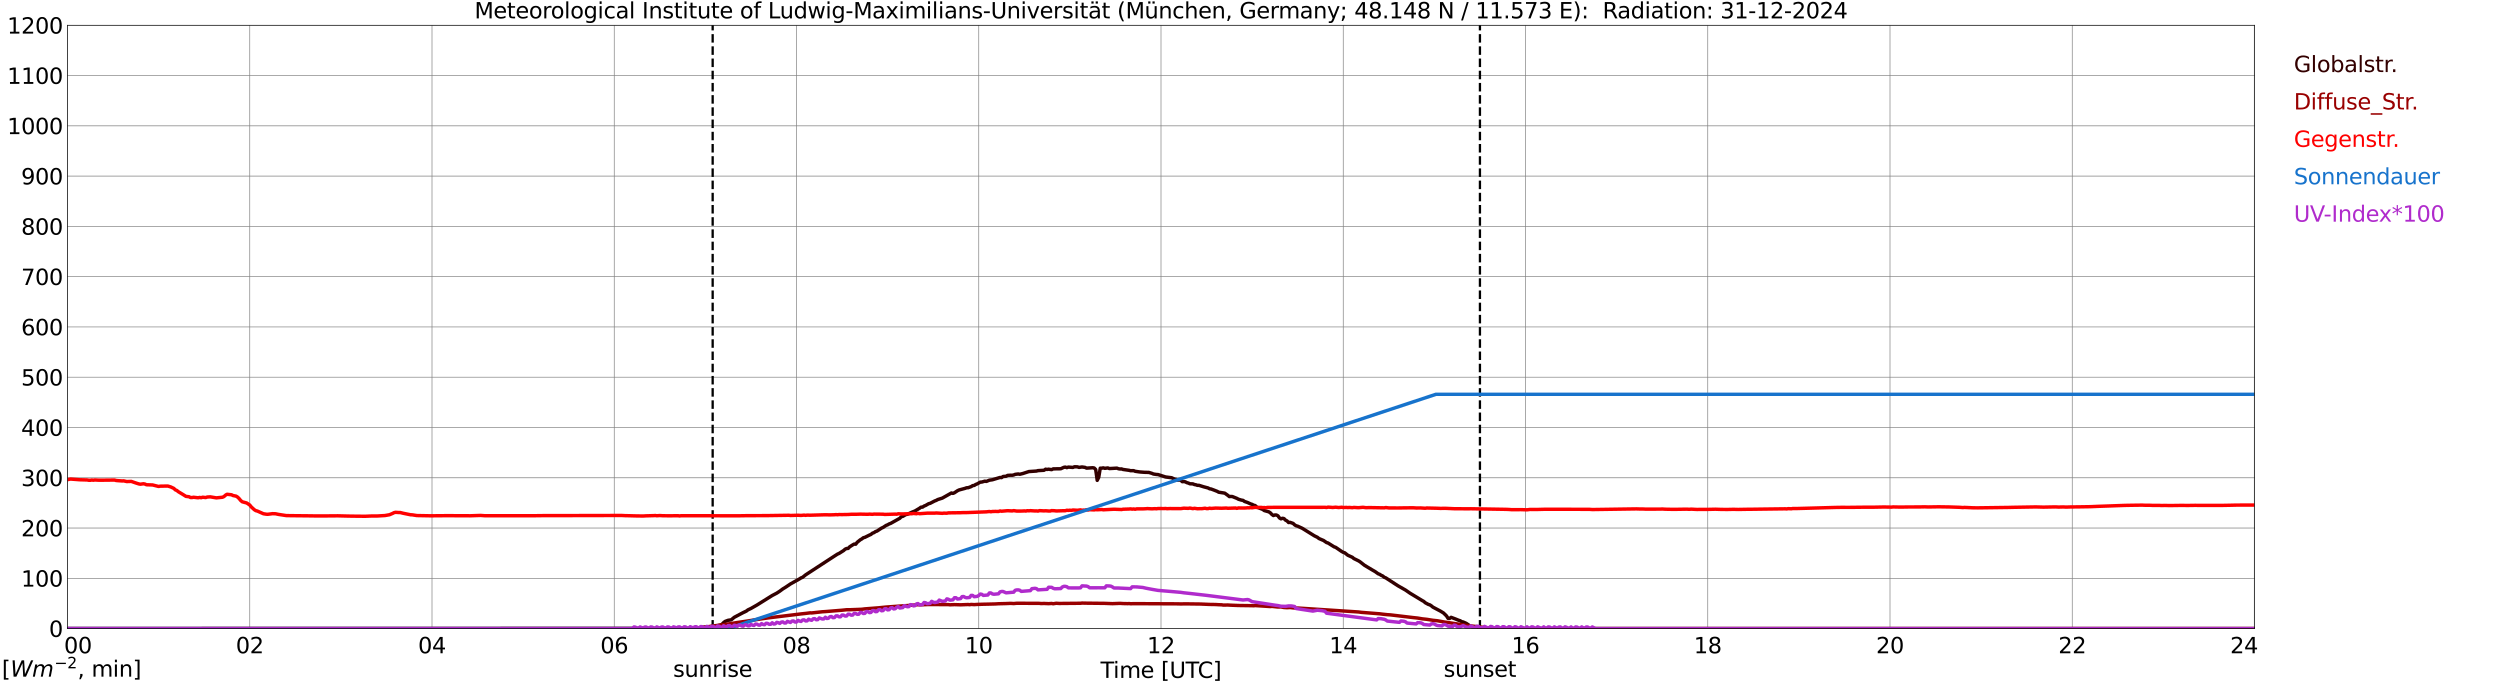 <?xml version="1.0" encoding="utf-8" standalone="no"?>
<!DOCTYPE svg PUBLIC "-//W3C//DTD SVG 1.1//EN"
  "http://www.w3.org/Graphics/SVG/1.1/DTD/svg11.dtd">
<svg xmlns:xlink="http://www.w3.org/1999/xlink" width="1085.4pt" height="296.64pt" viewBox="0 0 1085.4 296.64" xmlns="http://www.w3.org/2000/svg" version="1.1">
 <defs>
  <style type="text/css">*{stroke-linejoin: round; stroke-linecap: butt}</style>
 </defs>
 <g id="figure_1">
  <g id="patch_1">
   <path d="M 0 296.64 
L 1085.4 296.64 
L 1085.4 0 
L 0 0 
z
" style="fill: #ffffff"/>
  </g>
  <g id="axes_1">
   <g id="patch_2">
    <path d="M 29.306 272.909 
L 978.814 272.909 
L 978.814 10.976 
L 29.306 10.976 
z
" style="fill: #ffffff"/>
   </g>
   <g id="patch_3">
    <path d="M 978.814 272.909 
L 978.814 272.909 
L 978.814 10.976 
L 978.814 10.976 
z
" clip-path="url(#p396690f24a)" style="fill: #d3d3d3; opacity: 0.25; stroke: #d3d3d3; stroke-linejoin: miter"/>
   </g>
   <g id="matplotlib.axis_1">
    <g id="xtick_1">
     <g id="line2d_1">
      <path d="M 29.306 272.909 
L 29.306 10.976 
" clip-path="url(#p396690f24a)" style="fill: none; stroke: #808080; stroke-width: 0.3; stroke-linecap: square"/>
     </g>
     <g id="line2d_2"/>
     <g id="text_1">
      <!--    00 -->
      <g transform="translate(18.733 283.627) scale(0.095 -0.095)">
       <defs>
        <path id="DejaVuSans-20" transform="scale(0.016)"/>
        <path id="DejaVuSans-30" d="M 2034 4250 
Q 1547 4250 1301 3770 
Q 1056 3291 1056 2328 
Q 1056 1369 1301 889 
Q 1547 409 2034 409 
Q 2525 409 2770 889 
Q 3016 1369 3016 2328 
Q 3016 3291 2770 3770 
Q 2525 4250 2034 4250 
z
M 2034 4750 
Q 2819 4750 3233 4129 
Q 3647 3509 3647 2328 
Q 3647 1150 3233 529 
Q 2819 -91 2034 -91 
Q 1250 -91 836 529 
Q 422 1150 422 2328 
Q 422 3509 836 4129 
Q 1250 4750 2034 4750 
z
" transform="scale(0.016)"/>
       </defs>
       <use xlink:href="#DejaVuSans-20"/>
       <use xlink:href="#DejaVuSans-20" transform="translate(31.787 0)"/>
       <use xlink:href="#DejaVuSans-20" transform="translate(63.574 0)"/>
       <use xlink:href="#DejaVuSans-30" transform="translate(95.361 0)"/>
       <use xlink:href="#DejaVuSans-30" transform="translate(158.984 0)"/>
      </g>
     </g>
    </g>
    <g id="xtick_2">
     <g id="line2d_3">
      <path d="M 108.431 272.909 
L 108.431 10.976 
" clip-path="url(#p396690f24a)" style="fill: none; stroke: #808080; stroke-width: 0.3; stroke-linecap: square"/>
     </g>
     <g id="line2d_4"/>
     <g id="text_2">
      <!-- 02 -->
      <g transform="translate(102.387 283.627) scale(0.095 -0.095)">
       <defs>
        <path id="DejaVuSans-32" d="M 1228 531 
L 3431 531 
L 3431 0 
L 469 0 
L 469 531 
Q 828 903 1448 1529 
Q 2069 2156 2228 2338 
Q 2531 2678 2651 2914 
Q 2772 3150 2772 3378 
Q 2772 3750 2511 3984 
Q 2250 4219 1831 4219 
Q 1534 4219 1204 4116 
Q 875 4013 500 3803 
L 500 4441 
Q 881 4594 1212 4672 
Q 1544 4750 1819 4750 
Q 2544 4750 2975 4387 
Q 3406 4025 3406 3419 
Q 3406 3131 3298 2873 
Q 3191 2616 2906 2266 
Q 2828 2175 2409 1742 
Q 1991 1309 1228 531 
z
" transform="scale(0.016)"/>
       </defs>
       <use xlink:href="#DejaVuSans-30"/>
       <use xlink:href="#DejaVuSans-32" transform="translate(63.623 0)"/>
      </g>
     </g>
    </g>
    <g id="xtick_3">
     <g id="line2d_5">
      <path d="M 187.557 272.909 
L 187.557 10.976 
" clip-path="url(#p396690f24a)" style="fill: none; stroke: #808080; stroke-width: 0.3; stroke-linecap: square"/>
     </g>
     <g id="line2d_6"/>
     <g id="text_3">
      <!-- 04 -->
      <g transform="translate(181.513 283.627) scale(0.095 -0.095)">
       <defs>
        <path id="DejaVuSans-34" d="M 2419 4116 
L 825 1625 
L 2419 1625 
L 2419 4116 
z
M 2253 4666 
L 3047 4666 
L 3047 1625 
L 3713 1625 
L 3713 1100 
L 3047 1100 
L 3047 0 
L 2419 0 
L 2419 1100 
L 313 1100 
L 313 1709 
L 2253 4666 
z
" transform="scale(0.016)"/>
       </defs>
       <use xlink:href="#DejaVuSans-30"/>
       <use xlink:href="#DejaVuSans-34" transform="translate(63.623 0)"/>
      </g>
     </g>
    </g>
    <g id="xtick_4">
     <g id="line2d_7">
      <path d="M 266.683 272.909 
L 266.683 10.976 
" clip-path="url(#p396690f24a)" style="fill: none; stroke: #808080; stroke-width: 0.3; stroke-linecap: square"/>
     </g>
     <g id="line2d_8"/>
     <g id="text_4">
      <!-- 06 -->
      <g transform="translate(260.638 283.627) scale(0.095 -0.095)">
       <defs>
        <path id="DejaVuSans-36" d="M 2113 2584 
Q 1688 2584 1439 2293 
Q 1191 2003 1191 1497 
Q 1191 994 1439 701 
Q 1688 409 2113 409 
Q 2538 409 2786 701 
Q 3034 994 3034 1497 
Q 3034 2003 2786 2293 
Q 2538 2584 2113 2584 
z
M 3366 4563 
L 3366 3988 
Q 3128 4100 2886 4159 
Q 2644 4219 2406 4219 
Q 1781 4219 1451 3797 
Q 1122 3375 1075 2522 
Q 1259 2794 1537 2939 
Q 1816 3084 2150 3084 
Q 2853 3084 3261 2657 
Q 3669 2231 3669 1497 
Q 3669 778 3244 343 
Q 2819 -91 2113 -91 
Q 1303 -91 875 529 
Q 447 1150 447 2328 
Q 447 3434 972 4092 
Q 1497 4750 2381 4750 
Q 2619 4750 2861 4703 
Q 3103 4656 3366 4563 
z
" transform="scale(0.016)"/>
       </defs>
       <use xlink:href="#DejaVuSans-30"/>
       <use xlink:href="#DejaVuSans-36" transform="translate(63.623 0)"/>
      </g>
     </g>
    </g>
    <g id="xtick_5">
     <g id="line2d_9">
      <path d="M 345.808 272.909 
L 345.808 10.976 
" clip-path="url(#p396690f24a)" style="fill: none; stroke: #808080; stroke-width: 0.3; stroke-linecap: square"/>
     </g>
     <g id="line2d_10"/>
     <g id="text_5">
      <!-- 08 -->
      <g transform="translate(339.764 283.627) scale(0.095 -0.095)">
       <defs>
        <path id="DejaVuSans-38" d="M 2034 2216 
Q 1584 2216 1326 1975 
Q 1069 1734 1069 1313 
Q 1069 891 1326 650 
Q 1584 409 2034 409 
Q 2484 409 2743 651 
Q 3003 894 3003 1313 
Q 3003 1734 2745 1975 
Q 2488 2216 2034 2216 
z
M 1403 2484 
Q 997 2584 770 2862 
Q 544 3141 544 3541 
Q 544 4100 942 4425 
Q 1341 4750 2034 4750 
Q 2731 4750 3128 4425 
Q 3525 4100 3525 3541 
Q 3525 3141 3298 2862 
Q 3072 2584 2669 2484 
Q 3125 2378 3379 2068 
Q 3634 1759 3634 1313 
Q 3634 634 3220 271 
Q 2806 -91 2034 -91 
Q 1263 -91 848 271 
Q 434 634 434 1313 
Q 434 1759 690 2068 
Q 947 2378 1403 2484 
z
M 1172 3481 
Q 1172 3119 1398 2916 
Q 1625 2713 2034 2713 
Q 2441 2713 2670 2916 
Q 2900 3119 2900 3481 
Q 2900 3844 2670 4047 
Q 2441 4250 2034 4250 
Q 1625 4250 1398 4047 
Q 1172 3844 1172 3481 
z
" transform="scale(0.016)"/>
       </defs>
       <use xlink:href="#DejaVuSans-30"/>
       <use xlink:href="#DejaVuSans-38" transform="translate(63.623 0)"/>
      </g>
     </g>
    </g>
    <g id="xtick_6">
     <g id="line2d_11">
      <path d="M 424.934 272.909 
L 424.934 10.976 
" clip-path="url(#p396690f24a)" style="fill: none; stroke: #808080; stroke-width: 0.3; stroke-linecap: square"/>
     </g>
     <g id="line2d_12"/>
     <g id="text_6">
      <!-- 10 -->
      <g transform="translate(418.89 283.627) scale(0.095 -0.095)">
       <defs>
        <path id="DejaVuSans-31" d="M 794 531 
L 1825 531 
L 1825 4091 
L 703 3866 
L 703 4441 
L 1819 4666 
L 2450 4666 
L 2450 531 
L 3481 531 
L 3481 0 
L 794 0 
L 794 531 
z
" transform="scale(0.016)"/>
       </defs>
       <use xlink:href="#DejaVuSans-31"/>
       <use xlink:href="#DejaVuSans-30" transform="translate(63.623 0)"/>
      </g>
     </g>
    </g>
    <g id="xtick_7">
     <g id="line2d_13">
      <path d="M 504.06 272.909 
L 504.06 10.976 
" clip-path="url(#p396690f24a)" style="fill: none; stroke: #808080; stroke-width: 0.3; stroke-linecap: square"/>
     </g>
     <g id="line2d_14"/>
     <g id="text_7">
      <!-- 12 -->
      <g transform="translate(498.015 283.627) scale(0.095 -0.095)">
       <use xlink:href="#DejaVuSans-31"/>
       <use xlink:href="#DejaVuSans-32" transform="translate(63.623 0)"/>
      </g>
     </g>
    </g>
    <g id="xtick_8">
     <g id="line2d_15">
      <path d="M 583.185 272.909 
L 583.185 10.976 
" clip-path="url(#p396690f24a)" style="fill: none; stroke: #808080; stroke-width: 0.3; stroke-linecap: square"/>
     </g>
     <g id="line2d_16"/>
     <g id="text_8">
      <!-- 14 -->
      <g transform="translate(577.141 283.627) scale(0.095 -0.095)">
       <use xlink:href="#DejaVuSans-31"/>
       <use xlink:href="#DejaVuSans-34" transform="translate(63.623 0)"/>
      </g>
     </g>
    </g>
    <g id="xtick_9">
     <g id="line2d_17">
      <path d="M 662.311 272.909 
L 662.311 10.976 
" clip-path="url(#p396690f24a)" style="fill: none; stroke: #808080; stroke-width: 0.3; stroke-linecap: square"/>
     </g>
     <g id="line2d_18"/>
     <g id="text_9">
      <!-- 16 -->
      <g transform="translate(656.267 283.627) scale(0.095 -0.095)">
       <use xlink:href="#DejaVuSans-31"/>
       <use xlink:href="#DejaVuSans-36" transform="translate(63.623 0)"/>
      </g>
     </g>
    </g>
    <g id="xtick_10">
     <g id="line2d_19">
      <path d="M 741.437 272.909 
L 741.437 10.976 
" clip-path="url(#p396690f24a)" style="fill: none; stroke: #808080; stroke-width: 0.3; stroke-linecap: square"/>
     </g>
     <g id="line2d_20"/>
     <g id="text_10">
      <!-- 18 -->
      <g transform="translate(735.392 283.627) scale(0.095 -0.095)">
       <use xlink:href="#DejaVuSans-31"/>
       <use xlink:href="#DejaVuSans-38" transform="translate(63.623 0)"/>
      </g>
     </g>
    </g>
    <g id="xtick_11">
     <g id="line2d_21">
      <path d="M 820.562 272.909 
L 820.562 10.976 
" clip-path="url(#p396690f24a)" style="fill: none; stroke: #808080; stroke-width: 0.3; stroke-linecap: square"/>
     </g>
     <g id="line2d_22"/>
     <g id="text_11">
      <!-- 20 -->
      <g transform="translate(814.518 283.627) scale(0.095 -0.095)">
       <use xlink:href="#DejaVuSans-32"/>
       <use xlink:href="#DejaVuSans-30" transform="translate(63.623 0)"/>
      </g>
     </g>
    </g>
    <g id="xtick_12">
     <g id="line2d_23">
      <path d="M 899.688 272.909 
L 899.688 10.976 
" clip-path="url(#p396690f24a)" style="fill: none; stroke: #808080; stroke-width: 0.3; stroke-linecap: square"/>
     </g>
     <g id="line2d_24"/>
     <g id="text_12">
      <!-- 22 -->
      <g transform="translate(893.644 283.627) scale(0.095 -0.095)">
       <use xlink:href="#DejaVuSans-32"/>
       <use xlink:href="#DejaVuSans-32" transform="translate(63.623 0)"/>
      </g>
     </g>
    </g>
    <g id="xtick_13">
     <g id="line2d_25">
      <path d="M 978.814 272.909 
L 978.814 10.976 
" clip-path="url(#p396690f24a)" style="fill: none; stroke: #808080; stroke-width: 0.3; stroke-linecap: square"/>
     </g>
     <g id="line2d_26"/>
     <g id="text_13">
      <!-- 24    -->
      <g transform="translate(968.241 283.627) scale(0.095 -0.095)">
       <use xlink:href="#DejaVuSans-32"/>
       <use xlink:href="#DejaVuSans-34" transform="translate(63.623 0)"/>
       <use xlink:href="#DejaVuSans-20" transform="translate(127.246 0)"/>
       <use xlink:href="#DejaVuSans-20" transform="translate(159.033 0)"/>
       <use xlink:href="#DejaVuSans-20" transform="translate(190.82 0)"/>
      </g>
     </g>
    </g>
    <g id="text_14">
     <!-- Time [UTC] -->
     <g transform="translate(477.806 294.322) scale(0.095 -0.095)">
      <defs>
       <path id="DejaVuSans-54" d="M -19 4666 
L 3928 4666 
L 3928 4134 
L 2272 4134 
L 2272 0 
L 1638 0 
L 1638 4134 
L -19 4134 
L -19 4666 
z
" transform="scale(0.016)"/>
       <path id="DejaVuSans-69" d="M 603 3500 
L 1178 3500 
L 1178 0 
L 603 0 
L 603 3500 
z
M 603 4863 
L 1178 4863 
L 1178 4134 
L 603 4134 
L 603 4863 
z
" transform="scale(0.016)"/>
       <path id="DejaVuSans-6d" d="M 3328 2828 
Q 3544 3216 3844 3400 
Q 4144 3584 4550 3584 
Q 5097 3584 5394 3201 
Q 5691 2819 5691 2113 
L 5691 0 
L 5113 0 
L 5113 2094 
Q 5113 2597 4934 2840 
Q 4756 3084 4391 3084 
Q 3944 3084 3684 2787 
Q 3425 2491 3425 1978 
L 3425 0 
L 2847 0 
L 2847 2094 
Q 2847 2600 2669 2842 
Q 2491 3084 2119 3084 
Q 1678 3084 1418 2786 
Q 1159 2488 1159 1978 
L 1159 0 
L 581 0 
L 581 3500 
L 1159 3500 
L 1159 2956 
Q 1356 3278 1631 3431 
Q 1906 3584 2284 3584 
Q 2666 3584 2933 3390 
Q 3200 3197 3328 2828 
z
" transform="scale(0.016)"/>
       <path id="DejaVuSans-65" d="M 3597 1894 
L 3597 1613 
L 953 1613 
Q 991 1019 1311 708 
Q 1631 397 2203 397 
Q 2534 397 2845 478 
Q 3156 559 3463 722 
L 3463 178 
Q 3153 47 2828 -22 
Q 2503 -91 2169 -91 
Q 1331 -91 842 396 
Q 353 884 353 1716 
Q 353 2575 817 3079 
Q 1281 3584 2069 3584 
Q 2775 3584 3186 3129 
Q 3597 2675 3597 1894 
z
M 3022 2063 
Q 3016 2534 2758 2815 
Q 2500 3097 2075 3097 
Q 1594 3097 1305 2825 
Q 1016 2553 972 2059 
L 3022 2063 
z
" transform="scale(0.016)"/>
       <path id="DejaVuSans-5b" d="M 550 4863 
L 1875 4863 
L 1875 4416 
L 1125 4416 
L 1125 -397 
L 1875 -397 
L 1875 -844 
L 550 -844 
L 550 4863 
z
" transform="scale(0.016)"/>
       <path id="DejaVuSans-55" d="M 556 4666 
L 1191 4666 
L 1191 1831 
Q 1191 1081 1462 751 
Q 1734 422 2344 422 
Q 2950 422 3222 751 
Q 3494 1081 3494 1831 
L 3494 4666 
L 4128 4666 
L 4128 1753 
Q 4128 841 3676 375 
Q 3225 -91 2344 -91 
Q 1459 -91 1007 375 
Q 556 841 556 1753 
L 556 4666 
z
" transform="scale(0.016)"/>
       <path id="DejaVuSans-43" d="M 4122 4306 
L 4122 3641 
Q 3803 3938 3442 4084 
Q 3081 4231 2675 4231 
Q 1875 4231 1450 3742 
Q 1025 3253 1025 2328 
Q 1025 1406 1450 917 
Q 1875 428 2675 428 
Q 3081 428 3442 575 
Q 3803 722 4122 1019 
L 4122 359 
Q 3791 134 3420 21 
Q 3050 -91 2638 -91 
Q 1578 -91 968 557 
Q 359 1206 359 2328 
Q 359 3453 968 4101 
Q 1578 4750 2638 4750 
Q 3056 4750 3426 4639 
Q 3797 4528 4122 4306 
z
" transform="scale(0.016)"/>
       <path id="DejaVuSans-5d" d="M 1947 4863 
L 1947 -844 
L 622 -844 
L 622 -397 
L 1369 -397 
L 1369 4416 
L 622 4416 
L 622 4863 
L 1947 4863 
z
" transform="scale(0.016)"/>
      </defs>
      <use xlink:href="#DejaVuSans-54"/>
      <use xlink:href="#DejaVuSans-69" transform="translate(57.959 0)"/>
      <use xlink:href="#DejaVuSans-6d" transform="translate(85.742 0)"/>
      <use xlink:href="#DejaVuSans-65" transform="translate(183.154 0)"/>
      <use xlink:href="#DejaVuSans-20" transform="translate(244.678 0)"/>
      <use xlink:href="#DejaVuSans-5b" transform="translate(276.465 0)"/>
      <use xlink:href="#DejaVuSans-55" transform="translate(315.479 0)"/>
      <use xlink:href="#DejaVuSans-54" transform="translate(388.672 0)"/>
      <use xlink:href="#DejaVuSans-43" transform="translate(443.881 0)"/>
      <use xlink:href="#DejaVuSans-5d" transform="translate(513.705 0)"/>
     </g>
    </g>
   </g>
   <g id="matplotlib.axis_2">
    <g id="ytick_1">
     <g id="line2d_27">
      <path d="M 29.306 272.909 
L 978.814 272.909 
" clip-path="url(#p396690f24a)" style="fill: none; stroke: #808080; stroke-width: 0.3; stroke-linecap: square"/>
     </g>
     <g id="line2d_28"/>
     <g id="text_15">
      <!-- 0 -->
      <g transform="translate(21.261 276.518) scale(0.095 -0.095)">
       <use xlink:href="#DejaVuSans-30"/>
      </g>
     </g>
    </g>
    <g id="ytick_2">
     <g id="line2d_29">
      <path d="M 29.306 251.081 
L 978.814 251.081 
" clip-path="url(#p396690f24a)" style="fill: none; stroke: #808080; stroke-width: 0.3; stroke-linecap: square"/>
     </g>
     <g id="line2d_30"/>
     <g id="text_16">
      <!-- 100 -->
      <g transform="translate(9.173 254.69) scale(0.095 -0.095)">
       <use xlink:href="#DejaVuSans-31"/>
       <use xlink:href="#DejaVuSans-30" transform="translate(63.623 0)"/>
       <use xlink:href="#DejaVuSans-30" transform="translate(127.246 0)"/>
      </g>
     </g>
    </g>
    <g id="ytick_3">
     <g id="line2d_31">
      <path d="M 29.306 229.253 
L 978.814 229.253 
" clip-path="url(#p396690f24a)" style="fill: none; stroke: #808080; stroke-width: 0.3; stroke-linecap: square"/>
     </g>
     <g id="line2d_32"/>
     <g id="text_17">
      <!-- 200 -->
      <g transform="translate(9.173 232.863) scale(0.095 -0.095)">
       <use xlink:href="#DejaVuSans-32"/>
       <use xlink:href="#DejaVuSans-30" transform="translate(63.623 0)"/>
       <use xlink:href="#DejaVuSans-30" transform="translate(127.246 0)"/>
      </g>
     </g>
    </g>
    <g id="ytick_4">
     <g id="line2d_33">
      <path d="M 29.306 207.426 
L 978.814 207.426 
" clip-path="url(#p396690f24a)" style="fill: none; stroke: #808080; stroke-width: 0.3; stroke-linecap: square"/>
     </g>
     <g id="line2d_34"/>
     <g id="text_18">
      <!-- 300 -->
      <g transform="translate(9.173 211.035) scale(0.095 -0.095)">
       <defs>
        <path id="DejaVuSans-33" d="M 2597 2516 
Q 3050 2419 3304 2112 
Q 3559 1806 3559 1356 
Q 3559 666 3084 287 
Q 2609 -91 1734 -91 
Q 1441 -91 1130 -33 
Q 819 25 488 141 
L 488 750 
Q 750 597 1062 519 
Q 1375 441 1716 441 
Q 2309 441 2620 675 
Q 2931 909 2931 1356 
Q 2931 1769 2642 2001 
Q 2353 2234 1838 2234 
L 1294 2234 
L 1294 2753 
L 1863 2753 
Q 2328 2753 2575 2939 
Q 2822 3125 2822 3475 
Q 2822 3834 2567 4026 
Q 2313 4219 1838 4219 
Q 1578 4219 1281 4162 
Q 984 4106 628 3988 
L 628 4550 
Q 988 4650 1302 4700 
Q 1616 4750 1894 4750 
Q 2613 4750 3031 4423 
Q 3450 4097 3450 3541 
Q 3450 3153 3228 2886 
Q 3006 2619 2597 2516 
z
" transform="scale(0.016)"/>
       </defs>
       <use xlink:href="#DejaVuSans-33"/>
       <use xlink:href="#DejaVuSans-30" transform="translate(63.623 0)"/>
       <use xlink:href="#DejaVuSans-30" transform="translate(127.246 0)"/>
      </g>
     </g>
    </g>
    <g id="ytick_5">
     <g id="line2d_35">
      <path d="M 29.306 185.598 
L 978.814 185.598 
" clip-path="url(#p396690f24a)" style="fill: none; stroke: #808080; stroke-width: 0.3; stroke-linecap: square"/>
     </g>
     <g id="line2d_36"/>
     <g id="text_19">
      <!-- 400 -->
      <g transform="translate(9.173 189.207) scale(0.095 -0.095)">
       <use xlink:href="#DejaVuSans-34"/>
       <use xlink:href="#DejaVuSans-30" transform="translate(63.623 0)"/>
       <use xlink:href="#DejaVuSans-30" transform="translate(127.246 0)"/>
      </g>
     </g>
    </g>
    <g id="ytick_6">
     <g id="line2d_37">
      <path d="M 29.306 163.77 
L 978.814 163.77 
" clip-path="url(#p396690f24a)" style="fill: none; stroke: #808080; stroke-width: 0.3; stroke-linecap: square"/>
     </g>
     <g id="line2d_38"/>
     <g id="text_20">
      <!-- 500 -->
      <g transform="translate(9.173 167.379) scale(0.095 -0.095)">
       <defs>
        <path id="DejaVuSans-35" d="M 691 4666 
L 3169 4666 
L 3169 4134 
L 1269 4134 
L 1269 2991 
Q 1406 3038 1543 3061 
Q 1681 3084 1819 3084 
Q 2600 3084 3056 2656 
Q 3513 2228 3513 1497 
Q 3513 744 3044 326 
Q 2575 -91 1722 -91 
Q 1428 -91 1123 -41 
Q 819 9 494 109 
L 494 744 
Q 775 591 1075 516 
Q 1375 441 1709 441 
Q 2250 441 2565 725 
Q 2881 1009 2881 1497 
Q 2881 1984 2565 2268 
Q 2250 2553 1709 2553 
Q 1456 2553 1204 2497 
Q 953 2441 691 2322 
L 691 4666 
z
" transform="scale(0.016)"/>
       </defs>
       <use xlink:href="#DejaVuSans-35"/>
       <use xlink:href="#DejaVuSans-30" transform="translate(63.623 0)"/>
       <use xlink:href="#DejaVuSans-30" transform="translate(127.246 0)"/>
      </g>
     </g>
    </g>
    <g id="ytick_7">
     <g id="line2d_39">
      <path d="M 29.306 141.942 
L 978.814 141.942 
" clip-path="url(#p396690f24a)" style="fill: none; stroke: #808080; stroke-width: 0.3; stroke-linecap: square"/>
     </g>
     <g id="line2d_40"/>
     <g id="text_21">
      <!-- 600 -->
      <g transform="translate(9.173 145.551) scale(0.095 -0.095)">
       <use xlink:href="#DejaVuSans-36"/>
       <use xlink:href="#DejaVuSans-30" transform="translate(63.623 0)"/>
       <use xlink:href="#DejaVuSans-30" transform="translate(127.246 0)"/>
      </g>
     </g>
    </g>
    <g id="ytick_8">
     <g id="line2d_41">
      <path d="M 29.306 120.114 
L 978.814 120.114 
" clip-path="url(#p396690f24a)" style="fill: none; stroke: #808080; stroke-width: 0.3; stroke-linecap: square"/>
     </g>
     <g id="line2d_42"/>
     <g id="text_22">
      <!-- 700 -->
      <g transform="translate(9.173 123.724) scale(0.095 -0.095)">
       <defs>
        <path id="DejaVuSans-37" d="M 525 4666 
L 3525 4666 
L 3525 4397 
L 1831 0 
L 1172 0 
L 2766 4134 
L 525 4134 
L 525 4666 
z
" transform="scale(0.016)"/>
       </defs>
       <use xlink:href="#DejaVuSans-37"/>
       <use xlink:href="#DejaVuSans-30" transform="translate(63.623 0)"/>
       <use xlink:href="#DejaVuSans-30" transform="translate(127.246 0)"/>
      </g>
     </g>
    </g>
    <g id="ytick_9">
     <g id="line2d_43">
      <path d="M 29.306 98.287 
L 978.814 98.287 
" clip-path="url(#p396690f24a)" style="fill: none; stroke: #808080; stroke-width: 0.3; stroke-linecap: square"/>
     </g>
     <g id="line2d_44"/>
     <g id="text_23">
      <!-- 800 -->
      <g transform="translate(9.173 101.896) scale(0.095 -0.095)">
       <use xlink:href="#DejaVuSans-38"/>
       <use xlink:href="#DejaVuSans-30" transform="translate(63.623 0)"/>
       <use xlink:href="#DejaVuSans-30" transform="translate(127.246 0)"/>
      </g>
     </g>
    </g>
    <g id="ytick_10">
     <g id="line2d_45">
      <path d="M 29.306 76.459 
L 978.814 76.459 
" clip-path="url(#p396690f24a)" style="fill: none; stroke: #808080; stroke-width: 0.3; stroke-linecap: square"/>
     </g>
     <g id="line2d_46"/>
     <g id="text_24">
      <!-- 900 -->
      <g transform="translate(9.173 80.068) scale(0.095 -0.095)">
       <defs>
        <path id="DejaVuSans-39" d="M 703 97 
L 703 672 
Q 941 559 1184 500 
Q 1428 441 1663 441 
Q 2288 441 2617 861 
Q 2947 1281 2994 2138 
Q 2813 1869 2534 1725 
Q 2256 1581 1919 1581 
Q 1219 1581 811 2004 
Q 403 2428 403 3163 
Q 403 3881 828 4315 
Q 1253 4750 1959 4750 
Q 2769 4750 3195 4129 
Q 3622 3509 3622 2328 
Q 3622 1225 3098 567 
Q 2575 -91 1691 -91 
Q 1453 -91 1209 -44 
Q 966 3 703 97 
z
M 1959 2075 
Q 2384 2075 2632 2365 
Q 2881 2656 2881 3163 
Q 2881 3666 2632 3958 
Q 2384 4250 1959 4250 
Q 1534 4250 1286 3958 
Q 1038 3666 1038 3163 
Q 1038 2656 1286 2365 
Q 1534 2075 1959 2075 
z
" transform="scale(0.016)"/>
       </defs>
       <use xlink:href="#DejaVuSans-39"/>
       <use xlink:href="#DejaVuSans-30" transform="translate(63.623 0)"/>
       <use xlink:href="#DejaVuSans-30" transform="translate(127.246 0)"/>
      </g>
     </g>
    </g>
    <g id="ytick_11">
     <g id="line2d_47">
      <path d="M 29.306 54.631 
L 978.814 54.631 
" clip-path="url(#p396690f24a)" style="fill: none; stroke: #808080; stroke-width: 0.3; stroke-linecap: square"/>
     </g>
     <g id="line2d_48"/>
     <g id="text_25">
      <!-- 1000 -->
      <g transform="translate(3.128 58.24) scale(0.095 -0.095)">
       <use xlink:href="#DejaVuSans-31"/>
       <use xlink:href="#DejaVuSans-30" transform="translate(63.623 0)"/>
       <use xlink:href="#DejaVuSans-30" transform="translate(127.246 0)"/>
       <use xlink:href="#DejaVuSans-30" transform="translate(190.869 0)"/>
      </g>
     </g>
    </g>
    <g id="ytick_12">
     <g id="line2d_49">
      <path d="M 29.306 32.803 
L 978.814 32.803 
" clip-path="url(#p396690f24a)" style="fill: none; stroke: #808080; stroke-width: 0.3; stroke-linecap: square"/>
     </g>
     <g id="line2d_50"/>
     <g id="text_26">
      <!-- 1100 -->
      <g transform="translate(3.128 36.413) scale(0.095 -0.095)">
       <use xlink:href="#DejaVuSans-31"/>
       <use xlink:href="#DejaVuSans-31" transform="translate(63.623 0)"/>
       <use xlink:href="#DejaVuSans-30" transform="translate(127.246 0)"/>
       <use xlink:href="#DejaVuSans-30" transform="translate(190.869 0)"/>
      </g>
     </g>
    </g>
    <g id="ytick_13">
     <g id="line2d_51">
      <path d="M 29.306 10.976 
L 978.814 10.976 
" clip-path="url(#p396690f24a)" style="fill: none; stroke: #808080; stroke-width: 0.3; stroke-linecap: square"/>
     </g>
     <g id="line2d_52"/>
     <g id="text_27">
      <!-- 1200 -->
      <g transform="translate(3.128 14.585) scale(0.095 -0.095)">
       <use xlink:href="#DejaVuSans-31"/>
       <use xlink:href="#DejaVuSans-32" transform="translate(63.623 0)"/>
       <use xlink:href="#DejaVuSans-30" transform="translate(127.246 0)"/>
       <use xlink:href="#DejaVuSans-30" transform="translate(190.869 0)"/>
      </g>
     </g>
    </g>
   </g>
   <g id="line2d_53">
    <path d="M 309.411 272.909 
L 309.411 10.976 
" clip-path="url(#p396690f24a)" style="fill: none; stroke-dasharray: 3.7,1.6; stroke-dashoffset: 0; stroke: #000000"/>
   </g>
   <g id="line2d_54">
    <path d="M 642.53 272.909 
L 642.53 10.976 
" clip-path="url(#p396690f24a)" style="fill: none; stroke-dasharray: 3.7,1.6; stroke-dashoffset: 0; stroke: #000000"/>
   </g>
   <g id="line2d_55">
    <path d="M 29.306 272.909 
L 302.949 272.848 
L 304.927 272.391 
L 306.246 272.324 
L 308.224 272.106 
L 310.861 271.802 
L 312.839 271.396 
L 313.499 271.008 
L 314.158 270.316 
L 314.818 269.792 
L 316.136 269.303 
L 317.455 269.117 
L 318.774 268.019 
L 321.411 266.618 
L 322.73 265.926 
L 324.049 265.302 
L 324.708 264.795 
L 326.027 264.171 
L 328.665 262.669 
L 335.258 258.55 
L 337.236 257.52 
L 338.555 256.658 
L 339.874 255.68 
L 341.193 254.87 
L 343.171 253.537 
L 347.127 251.323 
L 347.787 250.902 
L 348.446 250.649 
L 349.765 249.586 
L 362.293 241.416 
L 363.612 240.571 
L 364.271 240.283 
L 366.249 239.034 
L 366.909 238.443 
L 367.568 238.139 
L 368.227 238.107 
L 368.887 237.415 
L 370.206 236.57 
L 370.865 236.199 
L 371.524 236.267 
L 372.184 235.422 
L 373.502 234.359 
L 374.162 233.988 
L 374.821 233.464 
L 375.481 233.296 
L 377.459 232.316 
L 378.118 232.03 
L 378.777 231.488 
L 379.437 231.253 
L 380.096 230.797 
L 380.756 230.576 
L 382.734 229.277 
L 383.393 228.989 
L 384.712 228.112 
L 385.371 227.858 
L 386.031 227.47 
L 386.69 227.234 
L 390.646 225.023 
L 391.306 224.331 
L 391.965 224.178 
L 393.284 223.401 
L 393.943 223.283 
L 395.921 222.373 
L 397.24 221.849 
L 399.218 220.668 
L 399.878 220.177 
L 400.537 220.177 
L 401.196 219.706 
L 401.856 219.453 
L 403.175 218.693 
L 403.834 218.523 
L 405.812 217.495 
L 406.471 217.257 
L 407.131 216.886 
L 409.109 216.261 
L 413.065 214.033 
L 413.725 214.218 
L 414.384 213.932 
L 415.703 213.055 
L 416.362 212.734 
L 419 212.025 
L 419.659 211.771 
L 420.318 211.754 
L 421.637 211.265 
L 422.297 210.842 
L 422.956 210.759 
L 423.615 210.335 
L 424.275 210.082 
L 425.593 209.322 
L 426.253 209.29 
L 427.572 208.901 
L 428.231 209.019 
L 429.55 208.48 
L 430.869 208.294 
L 434.165 207.297 
L 434.825 207.364 
L 435.484 206.875 
L 436.803 206.775 
L 437.462 206.402 
L 438.781 206.319 
L 439.44 206.334 
L 440.1 206.216 
L 440.759 205.948 
L 442.078 205.778 
L 442.737 205.913 
L 444.056 205.592 
L 446.694 204.732 
L 449.991 204.512 
L 450.65 204.326 
L 453.287 204.175 
L 453.947 203.702 
L 454.606 203.82 
L 455.266 203.702 
L 456.584 203.905 
L 457.244 203.566 
L 460.541 203.516 
L 461.859 202.907 
L 462.519 202.789 
L 463.178 203.027 
L 463.838 202.789 
L 465.816 202.942 
L 466.475 202.654 
L 467.794 202.689 
L 468.453 202.925 
L 469.772 202.739 
L 471.091 202.925 
L 471.75 203.246 
L 474.388 203.077 
L 475.047 203.178 
L 475.706 203.837 
L 476.366 208.547 
L 477.025 207.229 
L 477.685 203.263 
L 478.344 203.263 
L 479.003 203.128 
L 479.663 203.331 
L 480.981 203.16 
L 481.641 203.431 
L 484.938 203.246 
L 485.597 203.516 
L 486.256 203.617 
L 486.916 203.584 
L 487.575 203.82 
L 490.213 204.191 
L 490.872 204.361 
L 492.191 204.343 
L 492.85 204.614 
L 494.828 204.9 
L 496.807 205.053 
L 498.785 205.103 
L 500.103 205.509 
L 500.763 205.795 
L 502.082 205.998 
L 502.741 206.031 
L 504.719 206.655 
L 506.038 207.078 
L 508.675 207.415 
L 509.994 208.041 
L 510.654 208.141 
L 511.313 208.48 
L 511.972 208.377 
L 512.632 208.513 
L 513.291 209.122 
L 513.95 209.087 
L 514.61 209.189 
L 515.269 209.543 
L 515.929 209.728 
L 516.588 210.032 
L 517.907 210.082 
L 518.566 210.37 
L 519.226 210.488 
L 519.885 210.724 
L 520.544 210.708 
L 522.522 211.333 
L 524.501 211.854 
L 525.16 212.21 
L 525.819 212.311 
L 527.138 212.802 
L 528.457 213.323 
L 529.116 213.694 
L 531.094 214 
L 531.754 214.118 
L 533.073 215.063 
L 533.732 215.602 
L 534.391 215.535 
L 535.051 215.587 
L 537.029 216.379 
L 537.688 216.75 
L 539.007 217.139 
L 539.666 217.241 
L 540.326 217.713 
L 541.644 218.169 
L 542.963 218.776 
L 543.623 218.979 
L 544.282 219.35 
L 544.941 219.485 
L 545.601 220.145 
L 548.238 221.175 
L 548.898 221.664 
L 550.876 222.22 
L 551.535 222.659 
L 552.195 223.351 
L 552.854 223.825 
L 553.513 223.572 
L 554.173 223.604 
L 554.832 223.943 
L 555.491 224.87 
L 556.151 225.259 
L 556.81 225.006 
L 557.47 225.158 
L 558.129 225.833 
L 558.788 226.171 
L 559.448 226.863 
L 560.107 226.778 
L 561.426 227.252 
L 562.085 227.876 
L 562.745 228.282 
L 563.404 228.45 
L 565.382 229.362 
L 570.657 232.637 
L 571.976 233.278 
L 572.635 233.802 
L 573.954 234.376 
L 574.613 234.645 
L 575.932 235.557 
L 576.592 235.76 
L 579.229 237.415 
L 579.889 237.633 
L 582.526 239.44 
L 583.185 239.794 
L 583.845 240.014 
L 585.164 241.06 
L 587.142 241.955 
L 587.801 242.511 
L 589.779 243.474 
L 590.439 243.88 
L 592.417 245.432 
L 595.714 247.407 
L 597.032 248.167 
L 598.351 249.112 
L 599.011 249.35 
L 599.67 249.789 
L 600.329 250.075 
L 600.989 250.631 
L 601.648 250.885 
L 606.923 254.312 
L 610.22 256.187 
L 612.198 257.553 
L 613.517 258.348 
L 617.473 260.744 
L 618.133 261.098 
L 618.792 261.689 
L 620.111 262.399 
L 620.77 262.602 
L 621.429 263.023 
L 622.089 263.58 
L 625.386 265.319 
L 626.705 266.129 
L 628.023 267.413 
L 628.683 268.458 
L 629.342 268.511 
L 630.001 268.019 
L 631.98 268.764 
L 633.298 269.303 
L 633.958 269.506 
L 634.617 269.912 
L 635.276 270.045 
L 636.595 270.637 
L 638.573 271.988 
L 639.892 272.324 
L 641.211 272.477 
L 642.53 272.645 
L 643.848 272.629 
L 644.508 272.815 
L 647.145 272.909 
L 978.154 272.909 
L 978.154 272.909 
" clip-path="url(#p396690f24a)" style="fill: none; stroke: #330000; stroke-width: 1.5; stroke-linecap: square"/>
   </g>
   <g id="line2d_56">
    <path d="M 29.306 272.909 
L 300.971 272.909 
L 301.63 272.66 
L 303.608 272.492 
L 306.246 272.239 
L 316.796 270.813 
L 320.093 270.268 
L 324.708 269.595 
L 327.346 269.176 
L 331.302 268.587 
L 333.28 268.294 
L 347.787 266.531 
L 349.765 266.321 
L 351.743 266.07 
L 352.402 266.112 
L 357.018 265.607 
L 358.337 265.524 
L 365.59 264.935 
L 367.568 264.726 
L 368.887 264.726 
L 372.184 264.599 
L 374.162 264.516 
L 375.481 264.348 
L 381.415 263.887 
L 384.712 263.551 
L 397.24 262.669 
L 397.899 262.543 
L 399.878 262.584 
L 403.175 262.46 
L 411.746 262.501 
L 412.406 262.584 
L 414.384 262.501 
L 417.022 262.584 
L 420.318 262.46 
L 420.978 262.543 
L 421.637 262.416 
L 422.956 262.501 
L 424.275 262.416 
L 426.912 262.333 
L 428.89 262.292 
L 432.187 262.207 
L 433.506 262.124 
L 436.803 262.039 
L 438.781 261.956 
L 440.1 262.039 
L 441.419 261.914 
L 442.737 261.914 
L 451.309 261.956 
L 451.969 262.039 
L 453.287 261.997 
L 455.266 262.082 
L 456.584 261.997 
L 457.244 262.124 
L 458.563 261.914 
L 459.881 261.997 
L 469.113 261.914 
L 469.772 261.829 
L 471.75 261.871 
L 479.663 261.956 
L 482.96 262.082 
L 486.256 261.956 
L 487.575 262.039 
L 489.553 262.082 
L 490.213 262.039 
L 490.872 262.124 
L 492.191 262.082 
L 493.51 262.082 
L 511.313 262.165 
L 512.632 262.207 
L 514.61 262.165 
L 521.204 262.25 
L 525.16 262.416 
L 527.797 262.46 
L 529.116 262.543 
L 530.435 262.584 
L 531.094 262.711 
L 533.073 262.669 
L 534.391 262.752 
L 537.688 262.879 
L 543.623 262.962 
L 544.282 263.006 
L 544.941 262.92 
L 551.535 263.342 
L 552.195 263.257 
L 554.832 263.551 
L 556.151 263.508 
L 557.47 263.761 
L 558.788 263.844 
L 560.107 263.761 
L 561.426 263.929 
L 564.063 264.012 
L 589.779 265.69 
L 591.098 265.858 
L 599.011 266.489 
L 600.329 266.657 
L 602.307 266.867 
L 603.626 266.95 
L 613.517 268.126 
L 615.495 268.336 
L 617.473 268.672 
L 619.451 268.882 
L 622.089 269.301 
L 624.067 269.51 
L 627.364 270.1 
L 628.683 270.268 
L 631.32 270.687 
L 635.276 271.274 
L 637.255 271.61 
L 639.233 271.82 
L 645.167 272.492 
L 649.123 272.828 
L 650.442 272.909 
L 978.154 272.909 
L 978.154 272.909 
" clip-path="url(#p396690f24a)" style="fill: none; stroke: #990000; stroke-width: 1.5; stroke-linecap: square"/>
   </g>
   <g id="line2d_57">
    <path d="M 29.306 208.253 
L 30.625 207.984 
L 34.581 208.292 
L 37.878 208.384 
L 38.537 208.508 
L 39.197 208.517 
L 39.856 208.401 
L 40.515 208.489 
L 41.175 208.386 
L 43.153 208.495 
L 49.747 208.421 
L 50.406 208.613 
L 51.725 208.718 
L 53.043 208.809 
L 53.703 208.774 
L 55.022 209.069 
L 57 209.008 
L 58.978 209.691 
L 60.297 210.106 
L 60.956 210.219 
L 62.275 210.036 
L 62.934 210.161 
L 63.594 210.46 
L 66.231 210.545 
L 68.869 211.204 
L 69.528 211.075 
L 72.825 211.016 
L 74.144 211.411 
L 75.462 212.033 
L 76.122 212.675 
L 76.781 212.954 
L 77.441 213.491 
L 79.419 214.679 
L 80.737 215.508 
L 82.056 215.659 
L 82.716 216.006 
L 83.375 216.008 
L 84.034 215.895 
L 86.013 216.115 
L 86.672 215.965 
L 87.331 216.089 
L 87.991 215.875 
L 89.309 216.023 
L 89.969 215.792 
L 91.288 215.714 
L 93.925 216.152 
L 96.563 215.886 
L 97.222 215.6 
L 97.881 215.008 
L 98.541 214.587 
L 100.519 214.814 
L 101.178 215.146 
L 102.497 215.404 
L 103.156 215.82 
L 103.816 216.458 
L 104.475 217.263 
L 105.135 217.842 
L 107.113 218.379 
L 108.431 219.263 
L 109.091 220.077 
L 110.41 221.293 
L 111.069 221.707 
L 111.728 221.878 
L 114.366 223.05 
L 115.685 223.259 
L 116.344 223.27 
L 118.322 223.017 
L 119.641 223.061 
L 120.96 223.336 
L 124.257 223.842 
L 126.235 223.879 
L 133.488 223.949 
L 136.785 223.993 
L 142.06 223.988 
L 146.676 223.949 
L 151.291 224.063 
L 153.929 224.098 
L 158.544 224.146 
L 161.182 224.034 
L 163.819 224.021 
L 167.116 223.829 
L 169.094 223.482 
L 170.413 222.923 
L 171.073 222.583 
L 171.732 222.426 
L 173.051 222.513 
L 173.71 222.509 
L 175.029 222.836 
L 178.326 223.504 
L 178.985 223.521 
L 180.963 223.831 
L 186.898 223.94 
L 195.47 223.873 
L 197.448 223.901 
L 202.723 223.905 
L 204.042 223.934 
L 208.657 223.775 
L 210.635 223.921 
L 232.395 223.903 
L 235.692 223.862 
L 238.329 223.862 
L 239.648 223.86 
L 269.98 223.796 
L 271.298 223.868 
L 273.277 223.91 
L 274.595 223.949 
L 276.573 223.997 
L 279.211 224.028 
L 280.53 223.956 
L 282.508 223.903 
L 283.827 223.866 
L 284.486 223.823 
L 285.145 223.921 
L 286.464 223.829 
L 287.783 223.914 
L 291.08 223.94 
L 292.399 223.921 
L 294.377 223.901 
L 295.036 224.006 
L 295.696 223.908 
L 298.333 223.908 
L 320.752 223.94 
L 324.049 223.886 
L 327.346 223.873 
L 332.621 223.86 
L 342.512 223.709 
L 343.171 223.796 
L 346.468 223.698 
L 347.787 223.772 
L 349.105 223.644 
L 349.765 223.746 
L 350.424 223.639 
L 351.743 223.683 
L 358.337 223.493 
L 360.315 223.541 
L 362.293 223.48 
L 362.952 223.423 
L 363.612 223.484 
L 364.271 223.397 
L 365.59 223.414 
L 368.227 223.369 
L 369.546 223.281 
L 371.524 223.283 
L 373.502 223.216 
L 376.799 223.283 
L 377.459 223.209 
L 378.777 223.296 
L 379.437 223.196 
L 381.415 223.22 
L 383.393 223.242 
L 384.053 223.345 
L 388.668 223.205 
L 389.328 223.248 
L 389.987 223.059 
L 391.306 223.137 
L 395.921 223.039 
L 396.581 222.914 
L 397.899 223.05 
L 398.559 222.858 
L 399.218 223.03 
L 402.515 222.792 
L 405.812 222.786 
L 406.471 222.712 
L 409.109 222.869 
L 409.768 222.784 
L 411.087 222.814 
L 411.746 222.668 
L 417.022 222.6 
L 418.34 222.541 
L 419.659 222.546 
L 428.231 222.22 
L 429.55 222.07 
L 430.209 222.183 
L 430.869 222.068 
L 432.187 222.033 
L 433.506 222.072 
L 434.165 221.832 
L 434.825 221.95 
L 437.462 221.721 
L 439.44 221.825 
L 440.1 221.686 
L 441.419 221.886 
L 442.737 221.884 
L 444.056 221.865 
L 444.716 221.806 
L 445.375 221.882 
L 446.034 221.721 
L 446.694 221.782 
L 447.353 221.71 
L 449.331 221.834 
L 449.991 221.81 
L 450.65 221.9 
L 451.309 221.697 
L 453.287 221.806 
L 453.947 221.753 
L 455.266 221.865 
L 455.925 221.871 
L 456.584 221.686 
L 457.903 221.742 
L 458.563 221.841 
L 461.2 221.749 
L 462.519 221.734 
L 463.178 221.531 
L 463.838 221.598 
L 464.497 221.513 
L 465.156 221.59 
L 465.816 221.424 
L 467.794 221.542 
L 469.113 221.36 
L 469.772 221.533 
L 470.431 221.448 
L 471.091 221.504 
L 471.75 221.273 
L 472.409 221.439 
L 473.069 221.288 
L 475.047 221.382 
L 475.706 221.256 
L 476.366 221.321 
L 478.344 221.212 
L 479.003 221.334 
L 483.619 221.088 
L 486.256 221.184 
L 486.916 221.218 
L 487.575 221.085 
L 490.213 221 
L 490.872 220.935 
L 491.532 221.048 
L 492.191 220.97 
L 492.85 221.098 
L 493.51 220.928 
L 496.147 220.933 
L 497.466 220.876 
L 498.125 220.81 
L 500.103 220.917 
L 501.422 220.839 
L 502.082 220.898 
L 502.741 220.786 
L 505.379 220.802 
L 506.038 220.762 
L 506.697 220.852 
L 508.016 220.791 
L 509.335 220.819 
L 512.632 220.826 
L 513.95 220.633 
L 515.929 220.712 
L 516.588 220.581 
L 517.907 220.826 
L 518.566 220.677 
L 519.885 220.876 
L 521.204 220.828 
L 521.863 220.834 
L 523.182 220.647 
L 523.841 220.817 
L 524.501 220.815 
L 525.16 220.623 
L 525.819 220.745 
L 527.797 220.588 
L 530.435 220.66 
L 532.413 220.566 
L 533.073 220.671 
L 536.369 220.559 
L 537.029 220.71 
L 537.688 220.527 
L 539.666 220.57 
L 540.985 220.533 
L 541.644 220.457 
L 542.304 220.494 
L 542.963 220.409 
L 543.623 220.461 
L 544.941 220.267 
L 545.601 220.328 
L 546.919 220.297 
L 547.579 220.286 
L 548.238 220.396 
L 548.898 220.354 
L 549.557 220.455 
L 550.216 220.302 
L 552.854 220.273 
L 575.273 220.252 
L 575.932 220.348 
L 576.592 220.173 
L 577.91 220.262 
L 578.57 220.33 
L 579.889 220.206 
L 581.207 220.352 
L 582.526 220.221 
L 583.185 220.354 
L 584.504 220.295 
L 585.164 220.372 
L 585.823 220.306 
L 587.142 220.417 
L 587.801 220.3 
L 589.12 220.387 
L 589.779 220.424 
L 591.757 220.247 
L 593.076 220.424 
L 594.395 220.369 
L 600.989 220.487 
L 601.648 220.358 
L 602.967 220.518 
L 606.923 220.542 
L 609.561 220.498 
L 611.539 220.479 
L 613.517 220.461 
L 614.836 220.544 
L 616.814 220.535 
L 618.792 220.66 
L 619.451 220.555 
L 624.067 220.664 
L 625.386 220.725 
L 627.364 220.684 
L 631.32 220.863 
L 635.936 220.893 
L 637.255 220.904 
L 638.573 220.88 
L 653.739 221.133 
L 655.058 221.184 
L 656.377 221.286 
L 657.695 221.275 
L 660.333 221.262 
L 662.97 221.345 
L 664.289 221.175 
L 666.927 221.203 
L 670.883 221.098 
L 690.005 221.127 
L 691.324 221.223 
L 710.446 220.939 
L 711.765 220.981 
L 713.083 220.978 
L 714.402 221.044 
L 720.996 221.029 
L 721.655 220.991 
L 722.974 221.077 
L 725.612 221.127 
L 728.249 221.122 
L 732.205 221.057 
L 733.524 221.122 
L 734.184 221.05 
L 736.821 221.186 
L 738.14 221.155 
L 741.437 221.157 
L 744.734 221.083 
L 747.371 221.168 
L 750.009 221.186 
L 752.646 221.129 
L 754.624 221.179 
L 758.581 221.112 
L 760.559 221.096 
L 765.174 221.033 
L 775.065 220.906 
L 775.725 220.957 
L 776.384 220.832 
L 777.703 220.9 
L 778.362 220.778 
L 779.681 220.795 
L 795.506 220.35 
L 796.825 220.313 
L 800.122 220.258 
L 801.44 220.28 
L 804.078 220.273 
L 806.715 220.234 
L 809.353 220.21 
L 811.99 220.201 
L 813.309 220.206 
L 817.925 220.116 
L 821.222 220.173 
L 821.881 220.09 
L 825.178 220.16 
L 828.475 220.105 
L 833.091 220.099 
L 835.728 220.042 
L 837.047 220.105 
L 841.663 220.031 
L 846.278 220.101 
L 850.894 220.256 
L 852.213 220.367 
L 852.872 220.295 
L 856.828 220.474 
L 858.806 220.485 
L 871.994 220.308 
L 873.972 220.256 
L 875.291 220.234 
L 883.863 220.086 
L 887.16 220.175 
L 889.797 220.125 
L 892.435 220.075 
L 893.754 220.149 
L 895.732 220.097 
L 897.051 220.16 
L 899.029 220.094 
L 901.007 220.075 
L 902.326 220.064 
L 907.601 219.979 
L 910.898 219.835 
L 916.173 219.653 
L 922.107 219.435 
L 923.426 219.402 
L 926.063 219.357 
L 930.02 219.306 
L 931.338 219.363 
L 933.316 219.365 
L 934.635 219.429 
L 937.273 219.416 
L 938.592 219.474 
L 939.91 219.435 
L 941.888 219.494 
L 947.163 219.422 
L 949.801 219.453 
L 953.098 219.402 
L 955.076 219.433 
L 962.329 219.422 
L 964.967 219.418 
L 968.264 219.357 
L 970.901 219.295 
L 978.154 219.278 
L 978.154 219.278 
" clip-path="url(#p396690f24a)" style="fill: none; stroke: #ff0000; stroke-width: 1.5; stroke-linecap: square"/>
   </g>
   <g id="line2d_58">
    <path d="M 29.306 272.909 
L 316.136 272.909 
L 623.408 171.191 
L 978.154 171.191 
L 978.154 171.191 
" clip-path="url(#p396690f24a)" style="fill: none; stroke: #1773cc; stroke-width: 1.5; stroke-linecap: square"/>
   </g>
   <g id="line2d_59">
    <path d="M 29.306 272.909 
L 274.595 272.909 
L 275.255 272.188 
L 275.914 272.298 
L 276.573 272.712 
L 277.233 272.756 
L 277.892 272.188 
L 279.211 272.712 
L 279.87 272.254 
L 280.53 272.21 
L 281.189 272.625 
L 281.849 272.734 
L 282.508 272.188 
L 283.167 272.254 
L 283.827 272.712 
L 284.486 272.756 
L 285.145 272.167 
L 286.464 272.712 
L 287.124 272.254 
L 287.783 272.188 
L 288.442 272.581 
L 289.102 272.734 
L 289.761 272.188 
L 290.42 272.232 
L 291.08 272.712 
L 291.739 272.734 
L 292.399 272.145 
L 293.058 272.341 
L 293.717 272.691 
L 294.377 272.21 
L 295.036 272.145 
L 295.696 272.56 
L 296.355 272.712 
L 297.014 272.123 
L 297.674 272.188 
L 298.333 272.669 
L 298.992 272.691 
L 299.652 272.079 
L 300.971 272.625 
L 301.63 272.123 
L 302.289 272.079 
L 302.949 272.516 
L 303.608 272.603 
L 304.267 272.014 
L 304.927 272.101 
L 305.586 272.538 
L 306.246 272.56 
L 306.905 271.948 
L 308.224 272.472 
L 308.883 271.927 
L 309.543 271.883 
L 310.202 272.363 
L 310.861 272.407 
L 311.521 271.774 
L 312.18 271.883 
L 312.839 272.298 
L 313.499 272.319 
L 314.158 271.665 
L 314.818 272.014 
L 315.477 272.21 
L 316.136 271.599 
L 316.796 271.599 
L 317.455 272.079 
L 318.114 272.079 
L 318.774 271.425 
L 319.433 271.577 
L 320.093 271.948 
L 320.752 271.403 
L 321.411 271.381 
L 322.071 271.796 
L 322.73 271.861 
L 323.39 271.25 
L 324.049 271.315 
L 324.708 271.73 
L 325.368 271.708 
L 326.027 271.075 
L 326.686 271.425 
L 327.346 271.555 
L 328.005 270.944 
L 328.665 270.988 
L 329.324 271.403 
L 329.983 271.403 
L 330.643 270.748 
L 331.302 271.141 
L 331.961 271.228 
L 332.621 270.595 
L 333.28 270.661 
L 333.94 271.053 
L 334.599 271.032 
L 335.258 270.377 
L 335.918 270.922 
L 336.577 270.857 
L 337.236 270.202 
L 337.896 270.355 
L 338.555 270.661 
L 339.215 270.093 
L 339.874 270.006 
L 340.533 270.486 
L 341.193 270.464 
L 341.852 269.766 
L 343.171 270.246 
L 343.83 269.656 
L 344.49 269.591 
L 345.149 270.071 
L 345.808 270.049 
L 346.468 269.329 
L 347.127 269.656 
L 347.787 269.809 
L 348.446 269.176 
L 349.105 269.111 
L 349.765 269.591 
L 350.424 269.547 
L 351.083 268.827 
L 351.743 269.154 
L 352.402 269.307 
L 353.062 268.652 
L 353.721 268.587 
L 354.38 269.067 
L 355.04 269.023 
L 355.699 268.281 
L 357.018 268.74 
L 357.677 268.696 
L 358.337 267.976 
L 358.996 268.521 
L 359.655 268.434 
L 360.315 267.757 
L 360.974 267.67 
L 361.634 268.172 
L 362.293 268.107 
L 362.952 267.386 
L 363.612 267.365 
L 364.271 267.823 
L 364.93 267.779 
L 365.59 267.015 
L 366.249 267.059 
L 366.909 267.474 
L 367.568 267.43 
L 368.227 266.644 
L 368.887 266.688 
L 369.546 267.103 
L 370.206 267.037 
L 370.865 266.273 
L 371.524 266.339 
L 372.184 266.732 
L 372.843 266.666 
L 373.502 265.88 
L 374.162 265.924 
L 374.821 266.36 
L 375.481 266.295 
L 376.14 265.509 
L 376.799 265.509 
L 377.459 265.968 
L 378.118 265.902 
L 378.777 265.116 
L 379.437 265.094 
L 380.096 265.575 
L 380.756 265.509 
L 381.415 264.723 
L 382.074 264.658 
L 382.734 265.182 
L 383.393 265.094 
L 384.053 264.33 
L 384.712 264.243 
L 385.371 264.789 
L 386.031 264.702 
L 386.69 263.938 
L 387.349 263.828 
L 388.009 264.374 
L 388.668 264.287 
L 389.328 263.632 
L 389.987 263.37 
L 390.646 263.981 
L 391.965 263.785 
L 392.624 262.934 
L 393.943 263.436 
L 394.603 263.37 
L 395.262 262.519 
L 395.921 262.562 
L 396.581 263.043 
L 397.24 262.955 
L 397.899 262.191 
L 398.559 262.039 
L 399.218 262.628 
L 400.537 262.453 
L 401.196 261.58 
L 401.856 261.689 
L 402.515 262.104 
L 403.834 261.951 
L 404.493 261.078 
L 405.153 261.427 
L 405.812 261.602 
L 407.131 261.362 
L 407.79 260.532 
L 409.109 261.078 
L 410.428 260.925 
L 411.087 260.009 
L 411.746 260.161 
L 412.406 260.576 
L 413.725 260.423 
L 414.384 259.507 
L 415.043 259.507 
L 415.703 260.074 
L 417.022 259.899 
L 417.681 259.048 
L 418.34 258.961 
L 419 259.354 
L 419.659 259.528 
L 420.978 259.376 
L 421.637 258.481 
L 422.297 258.502 
L 422.956 259.07 
L 424.275 258.917 
L 424.934 258.546 
L 425.593 257.913 
L 426.253 258.022 
L 426.912 258.502 
L 428.89 258.328 
L 429.55 257.433 
L 430.209 257.433 
L 430.869 257.869 
L 431.528 258 
L 433.506 257.804 
L 434.165 256.975 
L 434.825 256.8 
L 435.484 256.8 
L 436.803 257.389 
L 439.44 257.149 
L 440.1 257.106 
L 440.759 256.276 
L 441.419 256.123 
L 442.078 256.101 
L 442.737 256.254 
L 443.397 256.756 
L 447.353 256.429 
L 448.012 255.578 
L 449.331 255.425 
L 449.991 255.556 
L 450.65 256.101 
L 454.606 255.861 
L 455.266 254.966 
L 456.584 254.988 
L 457.244 255.403 
L 457.903 255.621 
L 460.541 255.534 
L 461.2 254.857 
L 461.859 254.573 
L 462.519 254.573 
L 463.178 254.726 
L 463.838 255.228 
L 465.156 255.25 
L 468.453 255.25 
L 469.113 255.206 
L 469.772 254.355 
L 471.75 254.464 
L 472.409 254.683 
L 473.069 255.206 
L 477.025 255.185 
L 479.663 255.206 
L 480.322 254.355 
L 481.641 254.399 
L 482.3 254.486 
L 482.96 254.814 
L 483.619 255.272 
L 485.597 255.294 
L 490.872 255.556 
L 491.532 254.792 
L 493.51 254.814 
L 496.147 255.054 
L 497.466 255.359 
L 500.103 255.861 
L 502.741 256.32 
L 508.675 256.822 
L 510.654 256.996 
L 512.632 257.171 
L 513.95 257.367 
L 516.588 257.651 
L 523.841 258.481 
L 539.666 260.489 
L 541.644 260.292 
L 542.304 260.467 
L 543.623 261.209 
L 553.513 262.737 
L 554.832 262.912 
L 556.151 263.195 
L 558.129 263.261 
L 559.448 263.064 
L 560.766 263.086 
L 562.085 263.326 
L 562.745 264.2 
L 565.382 264.614 
L 569.998 265.313 
L 571.976 264.942 
L 573.954 265.138 
L 575.273 265.4 
L 575.932 266.23 
L 597.692 269.133 
L 598.351 268.543 
L 599.67 268.631 
L 600.989 268.871 
L 601.648 269.154 
L 602.307 269.635 
L 607.582 270.202 
L 608.242 269.591 
L 609.561 269.744 
L 610.22 269.962 
L 610.879 270.508 
L 614.836 270.879 
L 615.495 270.311 
L 616.814 270.399 
L 617.473 270.661 
L 618.133 271.141 
L 620.77 271.381 
L 621.429 270.879 
L 622.089 270.792 
L 622.748 270.901 
L 623.408 271.337 
L 624.067 271.577 
L 626.045 271.752 
L 626.705 271.141 
L 627.364 271.163 
L 628.023 271.425 
L 628.683 271.861 
L 630.661 272.014 
L 631.32 271.403 
L 631.98 271.512 
L 632.639 272.079 
L 633.958 272.167 
L 635.276 271.599 
L 636.595 272.276 
L 637.914 272.341 
L 638.573 271.752 
L 639.892 272.385 
L 640.552 272.429 
L 641.211 271.883 
L 641.87 271.905 
L 642.53 272.494 
L 643.848 272.56 
L 644.508 271.948 
L 645.827 272.56 
L 646.486 272.603 
L 647.145 271.97 
L 647.805 272.079 
L 648.464 272.603 
L 649.123 272.625 
L 649.783 272.036 
L 650.442 272.079 
L 651.102 272.647 
L 651.761 272.647 
L 652.42 272.079 
L 653.08 272.101 
L 653.739 272.669 
L 654.399 272.691 
L 655.058 272.101 
L 655.717 272.145 
L 656.377 272.691 
L 657.036 272.712 
L 657.695 272.101 
L 658.355 272.232 
L 659.014 272.691 
L 659.674 272.734 
L 660.333 272.101 
L 661.652 272.691 
L 662.311 272.734 
L 662.97 272.123 
L 663.63 272.712 
L 664.289 272.712 
L 664.949 272.145 
L 665.608 272.21 
L 666.267 272.712 
L 666.927 272.734 
L 667.586 272.123 
L 668.905 272.712 
L 669.564 272.734 
L 670.224 272.145 
L 670.883 272.712 
L 671.542 272.712 
L 672.202 272.167 
L 672.861 272.254 
L 673.521 272.712 
L 674.18 272.756 
L 674.839 272.145 
L 675.499 272.516 
L 676.158 272.712 
L 676.817 272.232 
L 677.477 272.188 
L 678.136 272.712 
L 678.796 272.734 
L 679.455 272.145 
L 680.114 272.341 
L 680.774 272.712 
L 681.433 272.756 
L 682.092 272.167 
L 682.752 272.734 
L 683.411 272.734 
L 684.071 272.188 
L 684.73 272.254 
L 685.389 272.712 
L 686.049 272.756 
L 686.708 272.167 
L 687.368 272.56 
L 688.027 272.712 
L 688.686 272.21 
L 689.346 272.232 
L 690.005 272.712 
L 690.664 272.756 
L 691.324 272.188 
L 692.643 272.909 
L 978.154 272.909 
L 978.154 272.909 
" clip-path="url(#p396690f24a)" style="fill: none; stroke: #b02bcc; stroke-width: 1.5; stroke-linecap: square"/>
   </g>
   <g id="patch_4">
    <path d="M 29.306 272.909 
L 29.306 10.976 
" style="fill: none; stroke: #000000; stroke-width: 0.3; stroke-linejoin: miter; stroke-linecap: square"/>
   </g>
   <g id="patch_5">
    <path d="M 978.814 272.909 
L 978.814 10.976 
" style="fill: none; stroke: #000000; stroke-width: 0.3; stroke-linejoin: miter; stroke-linecap: square"/>
   </g>
   <g id="patch_6">
    <path d="M 29.306 272.909 
L 978.814 272.909 
" style="fill: none; stroke: #000000; stroke-width: 0.3; stroke-linejoin: miter; stroke-linecap: square"/>
   </g>
   <g id="patch_7">
    <path d="M 29.306 10.976 
L 978.814 10.976 
" style="fill: none; stroke: #000000; stroke-width: 0.3; stroke-linejoin: miter; stroke-linecap: square"/>
   </g>
   <g id="text_28">
    <!-- sunrise -->
    <g transform="translate(292.246 293.863) scale(0.095 -0.095)">
     <defs>
      <path id="DejaVuSans-73" d="M 2834 3397 
L 2834 2853 
Q 2591 2978 2328 3040 
Q 2066 3103 1784 3103 
Q 1356 3103 1142 2972 
Q 928 2841 928 2578 
Q 928 2378 1081 2264 
Q 1234 2150 1697 2047 
L 1894 2003 
Q 2506 1872 2764 1633 
Q 3022 1394 3022 966 
Q 3022 478 2636 193 
Q 2250 -91 1575 -91 
Q 1294 -91 989 -36 
Q 684 19 347 128 
L 347 722 
Q 666 556 975 473 
Q 1284 391 1588 391 
Q 1994 391 2212 530 
Q 2431 669 2431 922 
Q 2431 1156 2273 1281 
Q 2116 1406 1581 1522 
L 1381 1569 
Q 847 1681 609 1914 
Q 372 2147 372 2553 
Q 372 3047 722 3315 
Q 1072 3584 1716 3584 
Q 2034 3584 2315 3537 
Q 2597 3491 2834 3397 
z
" transform="scale(0.016)"/>
      <path id="DejaVuSans-75" d="M 544 1381 
L 544 3500 
L 1119 3500 
L 1119 1403 
Q 1119 906 1312 657 
Q 1506 409 1894 409 
Q 2359 409 2629 706 
Q 2900 1003 2900 1516 
L 2900 3500 
L 3475 3500 
L 3475 0 
L 2900 0 
L 2900 538 
Q 2691 219 2414 64 
Q 2138 -91 1772 -91 
Q 1169 -91 856 284 
Q 544 659 544 1381 
z
M 1991 3584 
L 1991 3584 
z
" transform="scale(0.016)"/>
      <path id="DejaVuSans-6e" d="M 3513 2113 
L 3513 0 
L 2938 0 
L 2938 2094 
Q 2938 2591 2744 2837 
Q 2550 3084 2163 3084 
Q 1697 3084 1428 2787 
Q 1159 2491 1159 1978 
L 1159 0 
L 581 0 
L 581 3500 
L 1159 3500 
L 1159 2956 
Q 1366 3272 1645 3428 
Q 1925 3584 2291 3584 
Q 2894 3584 3203 3211 
Q 3513 2838 3513 2113 
z
" transform="scale(0.016)"/>
      <path id="DejaVuSans-72" d="M 2631 2963 
Q 2534 3019 2420 3045 
Q 2306 3072 2169 3072 
Q 1681 3072 1420 2755 
Q 1159 2438 1159 1844 
L 1159 0 
L 581 0 
L 581 3500 
L 1159 3500 
L 1159 2956 
Q 1341 3275 1631 3429 
Q 1922 3584 2338 3584 
Q 2397 3584 2469 3576 
Q 2541 3569 2628 3553 
L 2631 2963 
z
" transform="scale(0.016)"/>
     </defs>
     <use xlink:href="#DejaVuSans-73"/>
     <use xlink:href="#DejaVuSans-75" transform="translate(52.1 0)"/>
     <use xlink:href="#DejaVuSans-6e" transform="translate(115.479 0)"/>
     <use xlink:href="#DejaVuSans-72" transform="translate(178.857 0)"/>
     <use xlink:href="#DejaVuSans-69" transform="translate(219.971 0)"/>
     <use xlink:href="#DejaVuSans-73" transform="translate(247.754 0)"/>
     <use xlink:href="#DejaVuSans-65" transform="translate(299.854 0)"/>
    </g>
   </g>
   <g id="text_29">
    <!-- sunset -->
    <g transform="translate(626.775 293.863) scale(0.095 -0.095)">
     <defs>
      <path id="DejaVuSans-74" d="M 1172 4494 
L 1172 3500 
L 2356 3500 
L 2356 3053 
L 1172 3053 
L 1172 1153 
Q 1172 725 1289 603 
Q 1406 481 1766 481 
L 2356 481 
L 2356 0 
L 1766 0 
Q 1100 0 847 248 
Q 594 497 594 1153 
L 594 3053 
L 172 3053 
L 172 3500 
L 594 3500 
L 594 4494 
L 1172 4494 
z
" transform="scale(0.016)"/>
     </defs>
     <use xlink:href="#DejaVuSans-73"/>
     <use xlink:href="#DejaVuSans-75" transform="translate(52.1 0)"/>
     <use xlink:href="#DejaVuSans-6e" transform="translate(115.479 0)"/>
     <use xlink:href="#DejaVuSans-73" transform="translate(178.857 0)"/>
     <use xlink:href="#DejaVuSans-65" transform="translate(230.957 0)"/>
     <use xlink:href="#DejaVuSans-74" transform="translate(292.48 0)"/>
    </g>
   </g>
   <g id="text_30">
    <!-- [$Wm^{-2}$, min] -->
    <g transform="translate(0.821 293.863) scale(0.095 -0.095)">
     <defs>
      <path id="DejaVuSans-Oblique-57" d="M 616 4666 
L 1228 4666 
L 1453 697 
L 3213 4666 
L 3916 4666 
L 4147 697 
L 5888 4666 
L 6528 4666 
L 4453 0 
L 3659 0 
L 3444 3891 
L 1697 0 
L 903 0 
L 616 4666 
z
" transform="scale(0.016)"/>
      <path id="DejaVuSans-Oblique-6d" d="M 5747 2113 
L 5338 0 
L 4763 0 
L 5166 2094 
Q 5191 2228 5203 2325 
Q 5216 2422 5216 2491 
Q 5216 2772 5059 2928 
Q 4903 3084 4622 3084 
Q 4203 3084 3875 2770 
Q 3547 2456 3450 1953 
L 3066 0 
L 2491 0 
L 2900 2094 
Q 2925 2209 2937 2307 
Q 2950 2406 2950 2484 
Q 2950 2769 2794 2926 
Q 2638 3084 2363 3084 
Q 1938 3084 1609 2770 
Q 1281 2456 1184 1953 
L 800 0 
L 225 0 
L 909 3500 
L 1484 3500 
L 1375 2956 
Q 1609 3263 1923 3423 
Q 2238 3584 2597 3584 
Q 2978 3584 3223 3384 
Q 3469 3184 3519 2828 
Q 3781 3197 4126 3390 
Q 4472 3584 4856 3584 
Q 5306 3584 5551 3325 
Q 5797 3066 5797 2591 
Q 5797 2488 5784 2364 
Q 5772 2241 5747 2113 
z
" transform="scale(0.016)"/>
      <path id="DejaVuSans-2212" d="M 678 2272 
L 4684 2272 
L 4684 1741 
L 678 1741 
L 678 2272 
z
" transform="scale(0.016)"/>
      <path id="DejaVuSans-2c" d="M 750 794 
L 1409 794 
L 1409 256 
L 897 -744 
L 494 -744 
L 750 256 
L 750 794 
z
" transform="scale(0.016)"/>
     </defs>
     <use xlink:href="#DejaVuSans-5b" transform="translate(0 0.766)"/>
     <use xlink:href="#DejaVuSans-Oblique-57" transform="translate(39.014 0.766)"/>
     <use xlink:href="#DejaVuSans-Oblique-6d" transform="translate(137.891 0.766)"/>
     <use xlink:href="#DejaVuSans-2212" transform="translate(239.953 39.047) scale(0.7)"/>
     <use xlink:href="#DejaVuSans-32" transform="translate(298.605 39.047) scale(0.7)"/>
     <use xlink:href="#DejaVuSans-2c" transform="translate(345.875 0.766)"/>
     <use xlink:href="#DejaVuSans-20" transform="translate(377.663 0.766)"/>
     <use xlink:href="#DejaVuSans-6d" transform="translate(409.45 0.766)"/>
     <use xlink:href="#DejaVuSans-69" transform="translate(506.862 0.766)"/>
     <use xlink:href="#DejaVuSans-6e" transform="translate(534.645 0.766)"/>
     <use xlink:href="#DejaVuSans-5d" transform="translate(598.024 0.766)"/>
    </g>
   </g>
   <g id="text_31">
    <!-- Globalstr. -->
    <g style="fill: #330000" transform="translate(995.905 31.291) scale(0.095 -0.095)">
     <defs>
      <path id="DejaVuSans-47" d="M 3809 666 
L 3809 1919 
L 2778 1919 
L 2778 2438 
L 4434 2438 
L 4434 434 
Q 4069 175 3628 42 
Q 3188 -91 2688 -91 
Q 1594 -91 976 548 
Q 359 1188 359 2328 
Q 359 3472 976 4111 
Q 1594 4750 2688 4750 
Q 3144 4750 3555 4637 
Q 3966 4525 4313 4306 
L 4313 3634 
Q 3963 3931 3569 4081 
Q 3175 4231 2741 4231 
Q 1884 4231 1454 3753 
Q 1025 3275 1025 2328 
Q 1025 1384 1454 906 
Q 1884 428 2741 428 
Q 3075 428 3337 486 
Q 3600 544 3809 666 
z
" transform="scale(0.016)"/>
      <path id="DejaVuSans-6c" d="M 603 4863 
L 1178 4863 
L 1178 0 
L 603 0 
L 603 4863 
z
" transform="scale(0.016)"/>
      <path id="DejaVuSans-6f" d="M 1959 3097 
Q 1497 3097 1228 2736 
Q 959 2375 959 1747 
Q 959 1119 1226 758 
Q 1494 397 1959 397 
Q 2419 397 2687 759 
Q 2956 1122 2956 1747 
Q 2956 2369 2687 2733 
Q 2419 3097 1959 3097 
z
M 1959 3584 
Q 2709 3584 3137 3096 
Q 3566 2609 3566 1747 
Q 3566 888 3137 398 
Q 2709 -91 1959 -91 
Q 1206 -91 779 398 
Q 353 888 353 1747 
Q 353 2609 779 3096 
Q 1206 3584 1959 3584 
z
" transform="scale(0.016)"/>
      <path id="DejaVuSans-62" d="M 3116 1747 
Q 3116 2381 2855 2742 
Q 2594 3103 2138 3103 
Q 1681 3103 1420 2742 
Q 1159 2381 1159 1747 
Q 1159 1113 1420 752 
Q 1681 391 2138 391 
Q 2594 391 2855 752 
Q 3116 1113 3116 1747 
z
M 1159 2969 
Q 1341 3281 1617 3432 
Q 1894 3584 2278 3584 
Q 2916 3584 3314 3078 
Q 3713 2572 3713 1747 
Q 3713 922 3314 415 
Q 2916 -91 2278 -91 
Q 1894 -91 1617 61 
Q 1341 213 1159 525 
L 1159 0 
L 581 0 
L 581 4863 
L 1159 4863 
L 1159 2969 
z
" transform="scale(0.016)"/>
      <path id="DejaVuSans-61" d="M 2194 1759 
Q 1497 1759 1228 1600 
Q 959 1441 959 1056 
Q 959 750 1161 570 
Q 1363 391 1709 391 
Q 2188 391 2477 730 
Q 2766 1069 2766 1631 
L 2766 1759 
L 2194 1759 
z
M 3341 1997 
L 3341 0 
L 2766 0 
L 2766 531 
Q 2569 213 2275 61 
Q 1981 -91 1556 -91 
Q 1019 -91 701 211 
Q 384 513 384 1019 
Q 384 1609 779 1909 
Q 1175 2209 1959 2209 
L 2766 2209 
L 2766 2266 
Q 2766 2663 2505 2880 
Q 2244 3097 1772 3097 
Q 1472 3097 1187 3025 
Q 903 2953 641 2809 
L 641 3341 
Q 956 3463 1253 3523 
Q 1550 3584 1831 3584 
Q 2591 3584 2966 3190 
Q 3341 2797 3341 1997 
z
" transform="scale(0.016)"/>
      <path id="DejaVuSans-2e" d="M 684 794 
L 1344 794 
L 1344 0 
L 684 0 
L 684 794 
z
" transform="scale(0.016)"/>
     </defs>
     <use xlink:href="#DejaVuSans-47"/>
     <use xlink:href="#DejaVuSans-6c" transform="translate(77.49 0)"/>
     <use xlink:href="#DejaVuSans-6f" transform="translate(105.273 0)"/>
     <use xlink:href="#DejaVuSans-62" transform="translate(166.455 0)"/>
     <use xlink:href="#DejaVuSans-61" transform="translate(229.932 0)"/>
     <use xlink:href="#DejaVuSans-6c" transform="translate(291.211 0)"/>
     <use xlink:href="#DejaVuSans-73" transform="translate(318.994 0)"/>
     <use xlink:href="#DejaVuSans-74" transform="translate(371.094 0)"/>
     <use xlink:href="#DejaVuSans-72" transform="translate(410.303 0)"/>
     <use xlink:href="#DejaVuSans-2e" transform="translate(442.291 0)"/>
    </g>
   </g>
   <g id="text_32">
    <!-- Diffuse_Str. -->
    <g style="fill: #990000" transform="translate(995.905 47.531) scale(0.095 -0.095)">
     <defs>
      <path id="DejaVuSans-44" d="M 1259 4147 
L 1259 519 
L 2022 519 
Q 2988 519 3436 956 
Q 3884 1394 3884 2338 
Q 3884 3275 3436 3711 
Q 2988 4147 2022 4147 
L 1259 4147 
z
M 628 4666 
L 1925 4666 
Q 3281 4666 3915 4102 
Q 4550 3538 4550 2338 
Q 4550 1131 3912 565 
Q 3275 0 1925 0 
L 628 0 
L 628 4666 
z
" transform="scale(0.016)"/>
      <path id="DejaVuSans-66" d="M 2375 4863 
L 2375 4384 
L 1825 4384 
Q 1516 4384 1395 4259 
Q 1275 4134 1275 3809 
L 1275 3500 
L 2222 3500 
L 2222 3053 
L 1275 3053 
L 1275 0 
L 697 0 
L 697 3053 
L 147 3053 
L 147 3500 
L 697 3500 
L 697 3744 
Q 697 4328 969 4595 
Q 1241 4863 1831 4863 
L 2375 4863 
z
" transform="scale(0.016)"/>
      <path id="DejaVuSans-5f" d="M 3263 -1063 
L 3263 -1509 
L -63 -1509 
L -63 -1063 
L 3263 -1063 
z
" transform="scale(0.016)"/>
      <path id="DejaVuSans-53" d="M 3425 4513 
L 3425 3897 
Q 3066 4069 2747 4153 
Q 2428 4238 2131 4238 
Q 1616 4238 1336 4038 
Q 1056 3838 1056 3469 
Q 1056 3159 1242 3001 
Q 1428 2844 1947 2747 
L 2328 2669 
Q 3034 2534 3370 2195 
Q 3706 1856 3706 1288 
Q 3706 609 3251 259 
Q 2797 -91 1919 -91 
Q 1588 -91 1214 -16 
Q 841 59 441 206 
L 441 856 
Q 825 641 1194 531 
Q 1563 422 1919 422 
Q 2459 422 2753 634 
Q 3047 847 3047 1241 
Q 3047 1584 2836 1778 
Q 2625 1972 2144 2069 
L 1759 2144 
Q 1053 2284 737 2584 
Q 422 2884 422 3419 
Q 422 4038 858 4394 
Q 1294 4750 2059 4750 
Q 2388 4750 2728 4690 
Q 3069 4631 3425 4513 
z
" transform="scale(0.016)"/>
     </defs>
     <use xlink:href="#DejaVuSans-44"/>
     <use xlink:href="#DejaVuSans-69" transform="translate(77.002 0)"/>
     <use xlink:href="#DejaVuSans-66" transform="translate(104.785 0)"/>
     <use xlink:href="#DejaVuSans-66" transform="translate(139.99 0)"/>
     <use xlink:href="#DejaVuSans-75" transform="translate(175.195 0)"/>
     <use xlink:href="#DejaVuSans-73" transform="translate(238.574 0)"/>
     <use xlink:href="#DejaVuSans-65" transform="translate(290.674 0)"/>
     <use xlink:href="#DejaVuSans-5f" transform="translate(352.197 0)"/>
     <use xlink:href="#DejaVuSans-53" transform="translate(402.197 0)"/>
     <use xlink:href="#DejaVuSans-74" transform="translate(465.674 0)"/>
     <use xlink:href="#DejaVuSans-72" transform="translate(504.883 0)"/>
     <use xlink:href="#DejaVuSans-2e" transform="translate(536.871 0)"/>
    </g>
   </g>
   <g id="text_33">
    <!-- Gegenstr. -->
    <g style="fill: #ff0000" transform="translate(995.905 63.771) scale(0.095 -0.095)">
     <defs>
      <path id="DejaVuSans-67" d="M 2906 1791 
Q 2906 2416 2648 2759 
Q 2391 3103 1925 3103 
Q 1463 3103 1205 2759 
Q 947 2416 947 1791 
Q 947 1169 1205 825 
Q 1463 481 1925 481 
Q 2391 481 2648 825 
Q 2906 1169 2906 1791 
z
M 3481 434 
Q 3481 -459 3084 -895 
Q 2688 -1331 1869 -1331 
Q 1566 -1331 1297 -1286 
Q 1028 -1241 775 -1147 
L 775 -588 
Q 1028 -725 1275 -790 
Q 1522 -856 1778 -856 
Q 2344 -856 2625 -561 
Q 2906 -266 2906 331 
L 2906 616 
Q 2728 306 2450 153 
Q 2172 0 1784 0 
Q 1141 0 747 490 
Q 353 981 353 1791 
Q 353 2603 747 3093 
Q 1141 3584 1784 3584 
Q 2172 3584 2450 3431 
Q 2728 3278 2906 2969 
L 2906 3500 
L 3481 3500 
L 3481 434 
z
" transform="scale(0.016)"/>
     </defs>
     <use xlink:href="#DejaVuSans-47"/>
     <use xlink:href="#DejaVuSans-65" transform="translate(77.49 0)"/>
     <use xlink:href="#DejaVuSans-67" transform="translate(139.014 0)"/>
     <use xlink:href="#DejaVuSans-65" transform="translate(202.49 0)"/>
     <use xlink:href="#DejaVuSans-6e" transform="translate(264.014 0)"/>
     <use xlink:href="#DejaVuSans-73" transform="translate(327.393 0)"/>
     <use xlink:href="#DejaVuSans-74" transform="translate(379.492 0)"/>
     <use xlink:href="#DejaVuSans-72" transform="translate(418.701 0)"/>
     <use xlink:href="#DejaVuSans-2e" transform="translate(450.689 0)"/>
    </g>
   </g>
   <g id="text_34">
    <!-- Sonnendauer -->
    <g style="fill: #1773cc" transform="translate(995.905 80.01) scale(0.095 -0.095)">
     <defs>
      <path id="DejaVuSans-64" d="M 2906 2969 
L 2906 4863 
L 3481 4863 
L 3481 0 
L 2906 0 
L 2906 525 
Q 2725 213 2448 61 
Q 2172 -91 1784 -91 
Q 1150 -91 751 415 
Q 353 922 353 1747 
Q 353 2572 751 3078 
Q 1150 3584 1784 3584 
Q 2172 3584 2448 3432 
Q 2725 3281 2906 2969 
z
M 947 1747 
Q 947 1113 1208 752 
Q 1469 391 1925 391 
Q 2381 391 2643 752 
Q 2906 1113 2906 1747 
Q 2906 2381 2643 2742 
Q 2381 3103 1925 3103 
Q 1469 3103 1208 2742 
Q 947 2381 947 1747 
z
" transform="scale(0.016)"/>
     </defs>
     <use xlink:href="#DejaVuSans-53"/>
     <use xlink:href="#DejaVuSans-6f" transform="translate(63.477 0)"/>
     <use xlink:href="#DejaVuSans-6e" transform="translate(124.658 0)"/>
     <use xlink:href="#DejaVuSans-6e" transform="translate(188.037 0)"/>
     <use xlink:href="#DejaVuSans-65" transform="translate(251.416 0)"/>
     <use xlink:href="#DejaVuSans-6e" transform="translate(312.939 0)"/>
     <use xlink:href="#DejaVuSans-64" transform="translate(376.318 0)"/>
     <use xlink:href="#DejaVuSans-61" transform="translate(439.795 0)"/>
     <use xlink:href="#DejaVuSans-75" transform="translate(501.074 0)"/>
     <use xlink:href="#DejaVuSans-65" transform="translate(564.453 0)"/>
     <use xlink:href="#DejaVuSans-72" transform="translate(625.977 0)"/>
    </g>
   </g>
   <g id="text_35">
    <!-- UV-Index*100 -->
    <g style="fill: #b02bcc" transform="translate(995.905 96.25) scale(0.095 -0.095)">
     <defs>
      <path id="DejaVuSans-56" d="M 1831 0 
L 50 4666 
L 709 4666 
L 2188 738 
L 3669 4666 
L 4325 4666 
L 2547 0 
L 1831 0 
z
" transform="scale(0.016)"/>
      <path id="DejaVuSans-2d" d="M 313 2009 
L 1997 2009 
L 1997 1497 
L 313 1497 
L 313 2009 
z
" transform="scale(0.016)"/>
      <path id="DejaVuSans-49" d="M 628 4666 
L 1259 4666 
L 1259 0 
L 628 0 
L 628 4666 
z
" transform="scale(0.016)"/>
      <path id="DejaVuSans-78" d="M 3513 3500 
L 2247 1797 
L 3578 0 
L 2900 0 
L 1881 1375 
L 863 0 
L 184 0 
L 1544 1831 
L 300 3500 
L 978 3500 
L 1906 2253 
L 2834 3500 
L 3513 3500 
z
" transform="scale(0.016)"/>
      <path id="DejaVuSans-2a" d="M 3009 3897 
L 1888 3291 
L 3009 2681 
L 2828 2375 
L 1778 3009 
L 1778 1831 
L 1422 1831 
L 1422 3009 
L 372 2375 
L 191 2681 
L 1313 3291 
L 191 3897 
L 372 4206 
L 1422 3572 
L 1422 4750 
L 1778 4750 
L 1778 3572 
L 2828 4206 
L 3009 3897 
z
" transform="scale(0.016)"/>
     </defs>
     <use xlink:href="#DejaVuSans-55"/>
     <use xlink:href="#DejaVuSans-56" transform="translate(73.193 0)"/>
     <use xlink:href="#DejaVuSans-2d" transform="translate(135.727 0)"/>
     <use xlink:href="#DejaVuSans-49" transform="translate(171.811 0)"/>
     <use xlink:href="#DejaVuSans-6e" transform="translate(201.303 0)"/>
     <use xlink:href="#DejaVuSans-64" transform="translate(264.682 0)"/>
     <use xlink:href="#DejaVuSans-65" transform="translate(328.158 0)"/>
     <use xlink:href="#DejaVuSans-78" transform="translate(387.932 0)"/>
     <use xlink:href="#DejaVuSans-2a" transform="translate(447.111 0)"/>
     <use xlink:href="#DejaVuSans-31" transform="translate(497.111 0)"/>
     <use xlink:href="#DejaVuSans-30" transform="translate(560.734 0)"/>
     <use xlink:href="#DejaVuSans-30" transform="translate(624.357 0)"/>
    </g>
   </g>
   <g id="text_36">
    <!-- Meteorological Institute of Ludwig-Maximilians-Universität (München, Germany; 48.148 N / 11.573 E):  Radiation: 31-12-2024 -->
    <g transform="translate(206.01 7.976) scale(0.095 -0.095)">
     <defs>
      <path id="DejaVuSans-4d" d="M 628 4666 
L 1569 4666 
L 2759 1491 
L 3956 4666 
L 4897 4666 
L 4897 0 
L 4281 0 
L 4281 4097 
L 3078 897 
L 2444 897 
L 1241 4097 
L 1241 0 
L 628 0 
L 628 4666 
z
" transform="scale(0.016)"/>
      <path id="DejaVuSans-63" d="M 3122 3366 
L 3122 2828 
Q 2878 2963 2633 3030 
Q 2388 3097 2138 3097 
Q 1578 3097 1268 2742 
Q 959 2388 959 1747 
Q 959 1106 1268 751 
Q 1578 397 2138 397 
Q 2388 397 2633 464 
Q 2878 531 3122 666 
L 3122 134 
Q 2881 22 2623 -34 
Q 2366 -91 2075 -91 
Q 1284 -91 818 406 
Q 353 903 353 1747 
Q 353 2603 823 3093 
Q 1294 3584 2113 3584 
Q 2378 3584 2631 3529 
Q 2884 3475 3122 3366 
z
" transform="scale(0.016)"/>
      <path id="DejaVuSans-4c" d="M 628 4666 
L 1259 4666 
L 1259 531 
L 3531 531 
L 3531 0 
L 628 0 
L 628 4666 
z
" transform="scale(0.016)"/>
      <path id="DejaVuSans-77" d="M 269 3500 
L 844 3500 
L 1563 769 
L 2278 3500 
L 2956 3500 
L 3675 769 
L 4391 3500 
L 4966 3500 
L 4050 0 
L 3372 0 
L 2619 2869 
L 1863 0 
L 1184 0 
L 269 3500 
z
" transform="scale(0.016)"/>
      <path id="DejaVuSans-76" d="M 191 3500 
L 800 3500 
L 1894 563 
L 2988 3500 
L 3597 3500 
L 2284 0 
L 1503 0 
L 191 3500 
z
" transform="scale(0.016)"/>
      <path id="DejaVuSans-e4" d="M 2194 1759 
Q 1497 1759 1228 1600 
Q 959 1441 959 1056 
Q 959 750 1161 570 
Q 1363 391 1709 391 
Q 2188 391 2477 730 
Q 2766 1069 2766 1631 
L 2766 1759 
L 2194 1759 
z
M 3341 1997 
L 3341 0 
L 2766 0 
L 2766 531 
Q 2569 213 2275 61 
Q 1981 -91 1556 -91 
Q 1019 -91 701 211 
Q 384 513 384 1019 
Q 384 1609 779 1909 
Q 1175 2209 1959 2209 
L 2766 2209 
L 2766 2266 
Q 2766 2663 2505 2880 
Q 2244 3097 1772 3097 
Q 1472 3097 1187 3025 
Q 903 2953 641 2809 
L 641 3341 
Q 956 3463 1253 3523 
Q 1550 3584 1831 3584 
Q 2591 3584 2966 3190 
Q 3341 2797 3341 1997 
z
M 2150 4850 
L 2784 4850 
L 2784 4219 
L 2150 4219 
L 2150 4850 
z
M 928 4850 
L 1562 4850 
L 1562 4219 
L 928 4219 
L 928 4850 
z
" transform="scale(0.016)"/>
      <path id="DejaVuSans-28" d="M 1984 4856 
Q 1566 4138 1362 3434 
Q 1159 2731 1159 2009 
Q 1159 1288 1364 580 
Q 1569 -128 1984 -844 
L 1484 -844 
Q 1016 -109 783 600 
Q 550 1309 550 2009 
Q 550 2706 781 3412 
Q 1013 4119 1484 4856 
L 1984 4856 
z
" transform="scale(0.016)"/>
      <path id="DejaVuSans-fc" d="M 544 1381 
L 544 3500 
L 1119 3500 
L 1119 1403 
Q 1119 906 1312 657 
Q 1506 409 1894 409 
Q 2359 409 2629 706 
Q 2900 1003 2900 1516 
L 2900 3500 
L 3475 3500 
L 3475 0 
L 2900 0 
L 2900 538 
Q 2691 219 2414 64 
Q 2138 -91 1772 -91 
Q 1169 -91 856 284 
Q 544 659 544 1381 
z
M 1991 3584 
L 1991 3584 
z
M 2278 4850 
L 2912 4850 
L 2912 4219 
L 2278 4219 
L 2278 4850 
z
M 1056 4850 
L 1690 4850 
L 1690 4219 
L 1056 4219 
L 1056 4850 
z
" transform="scale(0.016)"/>
      <path id="DejaVuSans-68" d="M 3513 2113 
L 3513 0 
L 2938 0 
L 2938 2094 
Q 2938 2591 2744 2837 
Q 2550 3084 2163 3084 
Q 1697 3084 1428 2787 
Q 1159 2491 1159 1978 
L 1159 0 
L 581 0 
L 581 4863 
L 1159 4863 
L 1159 2956 
Q 1366 3272 1645 3428 
Q 1925 3584 2291 3584 
Q 2894 3584 3203 3211 
Q 3513 2838 3513 2113 
z
" transform="scale(0.016)"/>
      <path id="DejaVuSans-79" d="M 2059 -325 
Q 1816 -950 1584 -1140 
Q 1353 -1331 966 -1331 
L 506 -1331 
L 506 -850 
L 844 -850 
Q 1081 -850 1212 -737 
Q 1344 -625 1503 -206 
L 1606 56 
L 191 3500 
L 800 3500 
L 1894 763 
L 2988 3500 
L 3597 3500 
L 2059 -325 
z
" transform="scale(0.016)"/>
      <path id="DejaVuSans-3b" d="M 750 3309 
L 1409 3309 
L 1409 2516 
L 750 2516 
L 750 3309 
z
M 750 794 
L 1409 794 
L 1409 256 
L 897 -744 
L 494 -744 
L 750 256 
L 750 794 
z
" transform="scale(0.016)"/>
      <path id="DejaVuSans-4e" d="M 628 4666 
L 1478 4666 
L 3547 763 
L 3547 4666 
L 4159 4666 
L 4159 0 
L 3309 0 
L 1241 3903 
L 1241 0 
L 628 0 
L 628 4666 
z
" transform="scale(0.016)"/>
      <path id="DejaVuSans-2f" d="M 1625 4666 
L 2156 4666 
L 531 -594 
L 0 -594 
L 1625 4666 
z
" transform="scale(0.016)"/>
      <path id="DejaVuSans-45" d="M 628 4666 
L 3578 4666 
L 3578 4134 
L 1259 4134 
L 1259 2753 
L 3481 2753 
L 3481 2222 
L 1259 2222 
L 1259 531 
L 3634 531 
L 3634 0 
L 628 0 
L 628 4666 
z
" transform="scale(0.016)"/>
      <path id="DejaVuSans-29" d="M 513 4856 
L 1013 4856 
Q 1481 4119 1714 3412 
Q 1947 2706 1947 2009 
Q 1947 1309 1714 600 
Q 1481 -109 1013 -844 
L 513 -844 
Q 928 -128 1133 580 
Q 1338 1288 1338 2009 
Q 1338 2731 1133 3434 
Q 928 4138 513 4856 
z
" transform="scale(0.016)"/>
      <path id="DejaVuSans-3a" d="M 750 794 
L 1409 794 
L 1409 0 
L 750 0 
L 750 794 
z
M 750 3309 
L 1409 3309 
L 1409 2516 
L 750 2516 
L 750 3309 
z
" transform="scale(0.016)"/>
      <path id="DejaVuSans-52" d="M 2841 2188 
Q 3044 2119 3236 1894 
Q 3428 1669 3622 1275 
L 4263 0 
L 3584 0 
L 2988 1197 
Q 2756 1666 2539 1819 
Q 2322 1972 1947 1972 
L 1259 1972 
L 1259 0 
L 628 0 
L 628 4666 
L 2053 4666 
Q 2853 4666 3247 4331 
Q 3641 3997 3641 3322 
Q 3641 2881 3436 2590 
Q 3231 2300 2841 2188 
z
M 1259 4147 
L 1259 2491 
L 2053 2491 
Q 2509 2491 2742 2702 
Q 2975 2913 2975 3322 
Q 2975 3731 2742 3939 
Q 2509 4147 2053 4147 
L 1259 4147 
z
" transform="scale(0.016)"/>
     </defs>
     <use xlink:href="#DejaVuSans-4d"/>
     <use xlink:href="#DejaVuSans-65" transform="translate(86.279 0)"/>
     <use xlink:href="#DejaVuSans-74" transform="translate(147.803 0)"/>
     <use xlink:href="#DejaVuSans-65" transform="translate(187.012 0)"/>
     <use xlink:href="#DejaVuSans-6f" transform="translate(248.535 0)"/>
     <use xlink:href="#DejaVuSans-72" transform="translate(309.717 0)"/>
     <use xlink:href="#DejaVuSans-6f" transform="translate(348.58 0)"/>
     <use xlink:href="#DejaVuSans-6c" transform="translate(409.762 0)"/>
     <use xlink:href="#DejaVuSans-6f" transform="translate(437.545 0)"/>
     <use xlink:href="#DejaVuSans-67" transform="translate(498.727 0)"/>
     <use xlink:href="#DejaVuSans-69" transform="translate(562.203 0)"/>
     <use xlink:href="#DejaVuSans-63" transform="translate(589.986 0)"/>
     <use xlink:href="#DejaVuSans-61" transform="translate(644.967 0)"/>
     <use xlink:href="#DejaVuSans-6c" transform="translate(706.246 0)"/>
     <use xlink:href="#DejaVuSans-20" transform="translate(734.029 0)"/>
     <use xlink:href="#DejaVuSans-49" transform="translate(765.816 0)"/>
     <use xlink:href="#DejaVuSans-6e" transform="translate(795.309 0)"/>
     <use xlink:href="#DejaVuSans-73" transform="translate(858.688 0)"/>
     <use xlink:href="#DejaVuSans-74" transform="translate(910.787 0)"/>
     <use xlink:href="#DejaVuSans-69" transform="translate(949.996 0)"/>
     <use xlink:href="#DejaVuSans-74" transform="translate(977.779 0)"/>
     <use xlink:href="#DejaVuSans-75" transform="translate(1016.988 0)"/>
     <use xlink:href="#DejaVuSans-74" transform="translate(1080.367 0)"/>
     <use xlink:href="#DejaVuSans-65" transform="translate(1119.576 0)"/>
     <use xlink:href="#DejaVuSans-20" transform="translate(1181.1 0)"/>
     <use xlink:href="#DejaVuSans-6f" transform="translate(1212.887 0)"/>
     <use xlink:href="#DejaVuSans-66" transform="translate(1274.068 0)"/>
     <use xlink:href="#DejaVuSans-20" transform="translate(1309.273 0)"/>
     <use xlink:href="#DejaVuSans-4c" transform="translate(1341.061 0)"/>
     <use xlink:href="#DejaVuSans-75" transform="translate(1395.023 0)"/>
     <use xlink:href="#DejaVuSans-64" transform="translate(1458.402 0)"/>
     <use xlink:href="#DejaVuSans-77" transform="translate(1521.879 0)"/>
     <use xlink:href="#DejaVuSans-69" transform="translate(1603.666 0)"/>
     <use xlink:href="#DejaVuSans-67" transform="translate(1631.449 0)"/>
     <use xlink:href="#DejaVuSans-2d" transform="translate(1694.926 0)"/>
     <use xlink:href="#DejaVuSans-4d" transform="translate(1731.01 0)"/>
     <use xlink:href="#DejaVuSans-61" transform="translate(1817.289 0)"/>
     <use xlink:href="#DejaVuSans-78" transform="translate(1878.568 0)"/>
     <use xlink:href="#DejaVuSans-69" transform="translate(1937.748 0)"/>
     <use xlink:href="#DejaVuSans-6d" transform="translate(1965.531 0)"/>
     <use xlink:href="#DejaVuSans-69" transform="translate(2062.943 0)"/>
     <use xlink:href="#DejaVuSans-6c" transform="translate(2090.727 0)"/>
     <use xlink:href="#DejaVuSans-69" transform="translate(2118.51 0)"/>
     <use xlink:href="#DejaVuSans-61" transform="translate(2146.293 0)"/>
     <use xlink:href="#DejaVuSans-6e" transform="translate(2207.572 0)"/>
     <use xlink:href="#DejaVuSans-73" transform="translate(2270.951 0)"/>
     <use xlink:href="#DejaVuSans-2d" transform="translate(2323.051 0)"/>
     <use xlink:href="#DejaVuSans-55" transform="translate(2359.135 0)"/>
     <use xlink:href="#DejaVuSans-6e" transform="translate(2432.328 0)"/>
     <use xlink:href="#DejaVuSans-69" transform="translate(2495.707 0)"/>
     <use xlink:href="#DejaVuSans-76" transform="translate(2523.49 0)"/>
     <use xlink:href="#DejaVuSans-65" transform="translate(2582.67 0)"/>
     <use xlink:href="#DejaVuSans-72" transform="translate(2644.193 0)"/>
     <use xlink:href="#DejaVuSans-73" transform="translate(2685.307 0)"/>
     <use xlink:href="#DejaVuSans-69" transform="translate(2737.406 0)"/>
     <use xlink:href="#DejaVuSans-74" transform="translate(2765.189 0)"/>
     <use xlink:href="#DejaVuSans-e4" transform="translate(2804.398 0)"/>
     <use xlink:href="#DejaVuSans-74" transform="translate(2865.678 0)"/>
     <use xlink:href="#DejaVuSans-20" transform="translate(2904.887 0)"/>
     <use xlink:href="#DejaVuSans-28" transform="translate(2936.674 0)"/>
     <use xlink:href="#DejaVuSans-4d" transform="translate(2975.688 0)"/>
     <use xlink:href="#DejaVuSans-fc" transform="translate(3061.967 0)"/>
     <use xlink:href="#DejaVuSans-6e" transform="translate(3125.346 0)"/>
     <use xlink:href="#DejaVuSans-63" transform="translate(3188.725 0)"/>
     <use xlink:href="#DejaVuSans-68" transform="translate(3243.705 0)"/>
     <use xlink:href="#DejaVuSans-65" transform="translate(3307.084 0)"/>
     <use xlink:href="#DejaVuSans-6e" transform="translate(3368.607 0)"/>
     <use xlink:href="#DejaVuSans-2c" transform="translate(3431.986 0)"/>
     <use xlink:href="#DejaVuSans-20" transform="translate(3463.773 0)"/>
     <use xlink:href="#DejaVuSans-47" transform="translate(3495.561 0)"/>
     <use xlink:href="#DejaVuSans-65" transform="translate(3573.051 0)"/>
     <use xlink:href="#DejaVuSans-72" transform="translate(3634.574 0)"/>
     <use xlink:href="#DejaVuSans-6d" transform="translate(3673.938 0)"/>
     <use xlink:href="#DejaVuSans-61" transform="translate(3771.35 0)"/>
     <use xlink:href="#DejaVuSans-6e" transform="translate(3832.629 0)"/>
     <use xlink:href="#DejaVuSans-79" transform="translate(3896.008 0)"/>
     <use xlink:href="#DejaVuSans-3b" transform="translate(3955.188 0)"/>
     <use xlink:href="#DejaVuSans-20" transform="translate(3988.879 0)"/>
     <use xlink:href="#DejaVuSans-34" transform="translate(4020.666 0)"/>
     <use xlink:href="#DejaVuSans-38" transform="translate(4084.289 0)"/>
     <use xlink:href="#DejaVuSans-2e" transform="translate(4147.912 0)"/>
     <use xlink:href="#DejaVuSans-31" transform="translate(4179.699 0)"/>
     <use xlink:href="#DejaVuSans-34" transform="translate(4243.322 0)"/>
     <use xlink:href="#DejaVuSans-38" transform="translate(4306.945 0)"/>
     <use xlink:href="#DejaVuSans-20" transform="translate(4370.568 0)"/>
     <use xlink:href="#DejaVuSans-4e" transform="translate(4402.355 0)"/>
     <use xlink:href="#DejaVuSans-20" transform="translate(4477.16 0)"/>
     <use xlink:href="#DejaVuSans-2f" transform="translate(4508.947 0)"/>
     <use xlink:href="#DejaVuSans-20" transform="translate(4542.639 0)"/>
     <use xlink:href="#DejaVuSans-31" transform="translate(4574.426 0)"/>
     <use xlink:href="#DejaVuSans-31" transform="translate(4638.049 0)"/>
     <use xlink:href="#DejaVuSans-2e" transform="translate(4701.672 0)"/>
     <use xlink:href="#DejaVuSans-35" transform="translate(4733.459 0)"/>
     <use xlink:href="#DejaVuSans-37" transform="translate(4797.082 0)"/>
     <use xlink:href="#DejaVuSans-33" transform="translate(4860.705 0)"/>
     <use xlink:href="#DejaVuSans-20" transform="translate(4924.328 0)"/>
     <use xlink:href="#DejaVuSans-45" transform="translate(4956.115 0)"/>
     <use xlink:href="#DejaVuSans-29" transform="translate(5019.299 0)"/>
     <use xlink:href="#DejaVuSans-3a" transform="translate(5058.312 0)"/>
     <use xlink:href="#DejaVuSans-20" transform="translate(5092.004 0)"/>
     <use xlink:href="#DejaVuSans-20" transform="translate(5123.791 0)"/>
     <use xlink:href="#DejaVuSans-52" transform="translate(5155.578 0)"/>
     <use xlink:href="#DejaVuSans-61" transform="translate(5222.811 0)"/>
     <use xlink:href="#DejaVuSans-64" transform="translate(5284.09 0)"/>
     <use xlink:href="#DejaVuSans-69" transform="translate(5347.566 0)"/>
     <use xlink:href="#DejaVuSans-61" transform="translate(5375.35 0)"/>
     <use xlink:href="#DejaVuSans-74" transform="translate(5436.629 0)"/>
     <use xlink:href="#DejaVuSans-69" transform="translate(5475.838 0)"/>
     <use xlink:href="#DejaVuSans-6f" transform="translate(5503.621 0)"/>
     <use xlink:href="#DejaVuSans-6e" transform="translate(5564.803 0)"/>
     <use xlink:href="#DejaVuSans-3a" transform="translate(5628.182 0)"/>
     <use xlink:href="#DejaVuSans-20" transform="translate(5661.873 0)"/>
     <use xlink:href="#DejaVuSans-33" transform="translate(5693.66 0)"/>
     <use xlink:href="#DejaVuSans-31" transform="translate(5757.283 0)"/>
     <use xlink:href="#DejaVuSans-2d" transform="translate(5820.906 0)"/>
     <use xlink:href="#DejaVuSans-31" transform="translate(5856.99 0)"/>
     <use xlink:href="#DejaVuSans-32" transform="translate(5920.613 0)"/>
     <use xlink:href="#DejaVuSans-2d" transform="translate(5984.236 0)"/>
     <use xlink:href="#DejaVuSans-32" transform="translate(6020.32 0)"/>
     <use xlink:href="#DejaVuSans-30" transform="translate(6083.943 0)"/>
     <use xlink:href="#DejaVuSans-32" transform="translate(6147.566 0)"/>
     <use xlink:href="#DejaVuSans-34" transform="translate(6211.189 0)"/>
    </g>
   </g>
  </g>
 </g>
 <defs>
  <clipPath id="p396690f24a">
   <rect x="29.306" y="10.976" width="949.508" height="261.933"/>
  </clipPath>
 </defs>
</svg>
